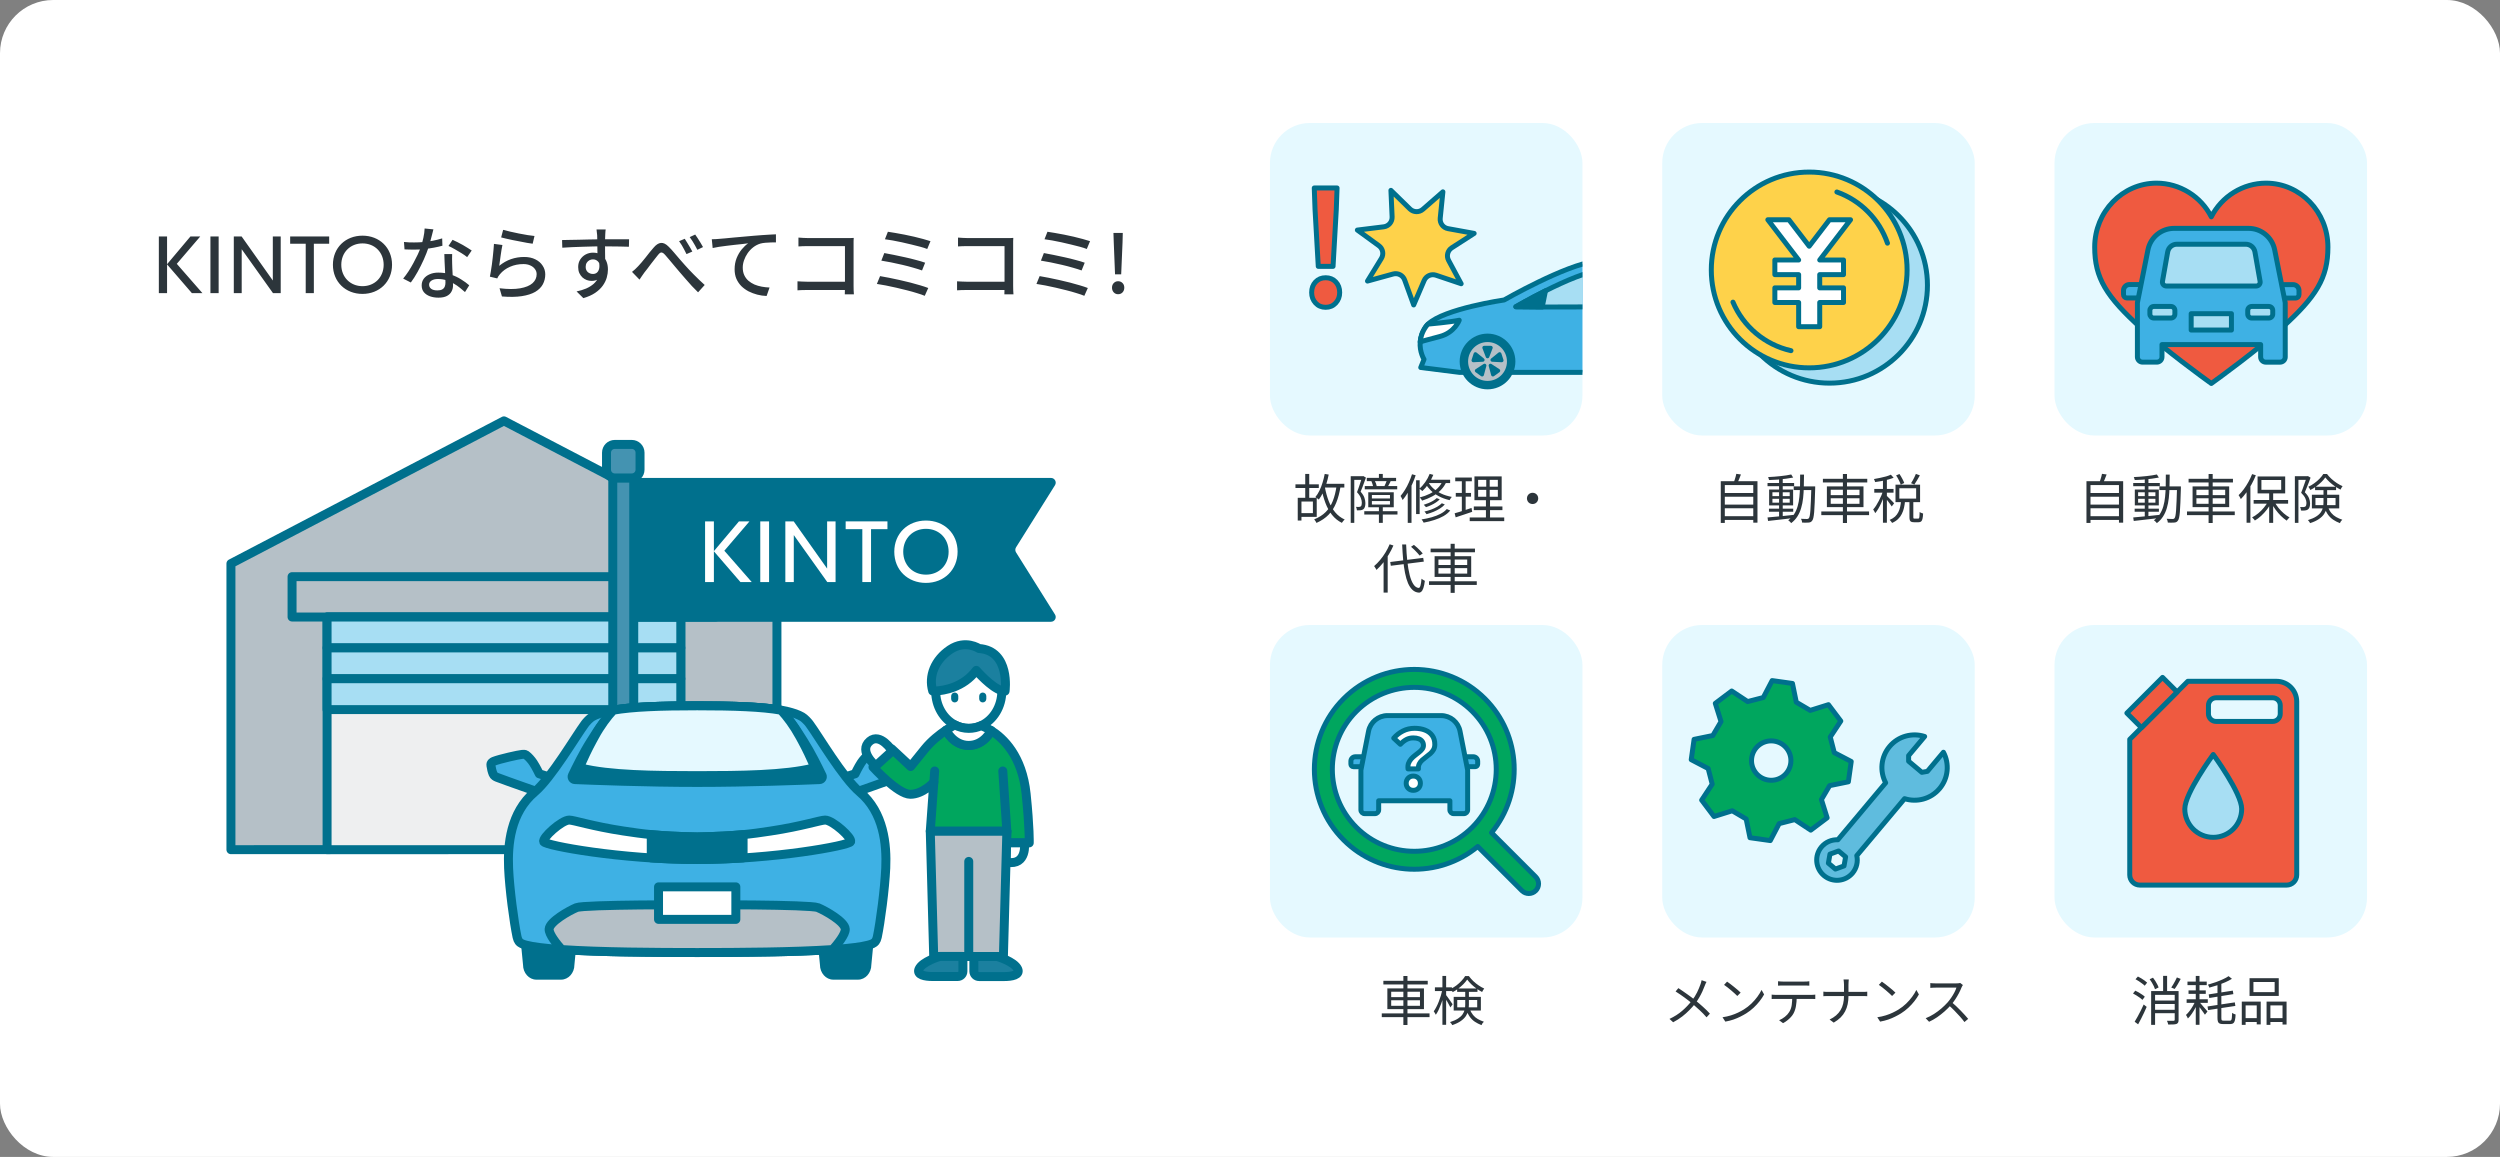 <svg width="752" height="348" viewBox="0 0 752 348" fill="none" xmlns="http://www.w3.org/2000/svg">
<rect x="0" y="0" width="752" height="348" fill="#808080" stroke="none"/>
<rect width="752" height="348" rx="16" fill="white"/>
<path d="M60.884 88.168H57.716L50.252 79.528V88.168H47.78V71.128H50.252V79.48L57.284 71.128H60.236L53.18 79.36L60.884 88.168ZM63.296 88.168V71.128H65.768V88.168H63.296ZM82.063 71.128H84.439V88.168H82.111L72.703 74.968V88.168H70.327V71.128H72.679L82.063 84.376V71.128ZM99.015 71.128V73.312H94.407V88.168H91.959V73.312H87.279V71.128H99.015ZM109.021 88.408C103.957 88.408 100.141 84.784 100.141 79.648C100.141 74.512 103.933 70.888 109.045 70.888C114.133 70.888 117.925 74.512 117.925 79.624C117.925 84.736 114.133 88.408 109.021 88.408ZM109.045 86.08C112.741 86.08 115.405 83.344 115.405 79.648C115.405 75.928 112.741 73.216 109.045 73.216C105.349 73.216 102.661 75.928 102.661 79.648C102.661 83.344 105.349 86.08 109.045 86.08ZM121.512 72.784C121.992 72.832 122.496 72.872 123.024 72.904C123.568 72.92 124.08 72.928 124.56 72.928C125.488 72.928 126.432 72.888 127.392 72.808C128.368 72.712 129.328 72.576 130.272 72.4C131.232 72.208 132.144 71.976 133.008 71.704L133.08 73.912C132.344 74.12 131.504 74.312 130.56 74.488C129.616 74.664 128.632 74.808 127.608 74.92C126.584 75.032 125.568 75.088 124.56 75.088C124.112 75.088 123.64 75.08 123.144 75.064C122.648 75.048 122.16 75.032 121.68 75.016L121.512 72.784ZM130.368 68.992C130.272 69.392 130.144 69.896 129.984 70.504C129.84 71.112 129.672 71.752 129.48 72.424C129.304 73.096 129.12 73.744 128.928 74.368C128.544 75.52 128.064 76.744 127.488 78.04C126.912 79.32 126.288 80.568 125.616 81.784C124.944 83 124.264 84.064 123.576 84.976L121.272 83.8C121.816 83.144 122.352 82.416 122.88 81.616C123.408 80.8 123.904 79.96 124.368 79.096C124.848 78.216 125.28 77.368 125.664 76.552C126.048 75.72 126.36 74.96 126.6 74.272C126.872 73.472 127.12 72.568 127.344 71.56C127.568 70.552 127.696 69.608 127.728 68.728L130.368 68.992ZM136.008 76.432C135.992 76.928 135.984 77.4 135.984 77.848C135.984 78.296 135.992 78.76 136.008 79.24C136.024 79.608 136.04 80.088 136.056 80.68C136.088 81.256 136.12 81.872 136.152 82.528C136.184 83.184 136.208 83.808 136.224 84.4C136.256 84.992 136.272 85.472 136.272 85.84C136.272 86.512 136.12 87.128 135.816 87.688C135.528 88.248 135.064 88.696 134.424 89.032C133.784 89.368 132.936 89.536 131.88 89.536C130.952 89.536 130.104 89.4 129.336 89.128C128.584 88.856 127.976 88.448 127.512 87.904C127.064 87.36 126.84 86.672 126.84 85.84C126.84 85.088 127.048 84.424 127.464 83.848C127.896 83.272 128.488 82.824 129.24 82.504C129.992 82.168 130.864 82 131.856 82C133.232 82 134.496 82.2 135.648 82.6C136.8 82.984 137.832 83.472 138.744 84.064C139.672 84.64 140.472 85.224 141.144 85.816L139.872 87.856C139.408 87.44 138.896 87.008 138.336 86.56C137.776 86.096 137.152 85.672 136.464 85.288C135.792 84.888 135.056 84.56 134.256 84.304C133.472 84.048 132.632 83.92 131.736 83.92C130.936 83.92 130.288 84.08 129.792 84.4C129.312 84.72 129.072 85.128 129.072 85.624C129.072 86.136 129.28 86.552 129.696 86.872C130.128 87.192 130.752 87.352 131.568 87.352C132.176 87.352 132.656 87.256 133.008 87.064C133.376 86.856 133.632 86.576 133.776 86.224C133.92 85.872 133.992 85.48 133.992 85.048C133.992 84.632 133.976 84.072 133.944 83.368C133.928 82.664 133.896 81.904 133.848 81.088C133.816 80.272 133.776 79.456 133.728 78.64C133.696 77.808 133.672 77.072 133.656 76.432H136.008ZM140.52 77.344C140.072 76.976 139.512 76.584 138.84 76.168C138.168 75.736 137.48 75.328 136.776 74.944C136.072 74.544 135.448 74.224 134.904 73.984L136.128 72.136C136.56 72.328 137.048 72.56 137.592 72.832C138.136 73.104 138.68 73.392 139.224 73.696C139.768 74 140.272 74.304 140.736 74.608C141.2 74.896 141.584 75.144 141.888 75.352L140.52 77.344ZM151.344 69.136C151.888 69.296 152.584 69.472 153.432 69.664C154.28 69.856 155.168 70.048 156.096 70.24C157.024 70.416 157.904 70.576 158.736 70.72C159.568 70.848 160.248 70.936 160.776 70.984L160.224 73.312C159.744 73.248 159.176 73.16 158.52 73.048C157.864 72.92 157.16 72.784 156.408 72.64C155.656 72.496 154.912 72.352 154.176 72.208C153.456 72.064 152.8 71.92 152.208 71.776C151.616 71.632 151.128 71.512 150.744 71.416L151.344 69.136ZM151.128 73.696C151.048 74.064 150.96 74.528 150.864 75.088C150.784 75.648 150.696 76.232 150.6 76.84C150.52 77.448 150.44 78.032 150.36 78.592C150.28 79.136 150.216 79.592 150.168 79.96C151.288 79.048 152.472 78.376 153.72 77.944C154.984 77.512 156.296 77.296 157.656 77.296C158.968 77.296 160.096 77.536 161.04 78.016C161.984 78.48 162.712 79.112 163.224 79.912C163.752 80.696 164.016 81.568 164.016 82.528C164.016 83.6 163.776 84.592 163.296 85.504C162.816 86.4 162.056 87.16 161.016 87.784C159.976 88.392 158.624 88.824 156.96 89.08C155.312 89.336 153.32 89.368 150.984 89.176L150.264 86.704C152.728 87.008 154.784 87.016 156.432 86.728C158.096 86.44 159.344 85.928 160.176 85.192C161.008 84.44 161.424 83.536 161.424 82.48C161.424 81.888 161.248 81.368 160.896 80.92C160.56 80.456 160.096 80.096 159.504 79.84C158.912 79.568 158.232 79.432 157.464 79.432C155.992 79.432 154.64 79.704 153.408 80.248C152.192 80.776 151.184 81.52 150.384 82.48C150.176 82.72 150.008 82.944 149.88 83.152C149.768 83.344 149.664 83.544 149.568 83.752L147.36 83.224C147.456 82.776 147.552 82.24 147.648 81.616C147.76 80.976 147.864 80.296 147.96 79.576C148.056 78.84 148.144 78.104 148.224 77.368C148.304 76.616 148.376 75.896 148.44 75.208C148.504 74.504 148.552 73.888 148.584 73.36L151.128 73.696ZM182.195 69.016C182.179 69.112 182.155 69.28 182.123 69.52C182.107 69.76 182.091 70 182.075 70.24C182.059 70.48 182.051 70.656 182.051 70.768C182.035 71.072 182.019 71.496 182.003 72.04C182.003 72.568 182.003 73.152 182.003 73.792C182.003 74.432 182.003 75.08 182.003 75.736C182.019 76.376 182.027 76.984 182.027 77.56C182.043 78.12 182.051 78.592 182.051 78.976L179.723 78.016C179.723 77.76 179.723 77.4 179.723 76.936C179.723 76.456 179.715 75.92 179.699 75.328C179.699 74.72 179.691 74.12 179.675 73.528C179.675 72.936 179.667 72.392 179.651 71.896C179.651 71.4 179.643 71.024 179.627 70.768C179.595 70.384 179.555 70.024 179.507 69.688C179.475 69.352 179.451 69.128 179.435 69.016H182.195ZM169.067 72.208C169.755 72.192 170.523 72.176 171.371 72.16C172.235 72.144 173.147 72.128 174.107 72.112C175.067 72.08 176.019 72.056 176.963 72.04C177.923 72.008 178.835 71.992 179.699 71.992C180.563 71.976 181.331 71.968 182.003 71.968C182.691 71.968 183.395 71.968 184.115 71.968C184.835 71.968 185.523 71.968 186.179 71.968C186.835 71.968 187.427 71.968 187.955 71.968C188.499 71.968 188.923 71.968 189.227 71.968L189.179 74.224C188.491 74.192 187.555 74.168 186.371 74.152C185.203 74.12 183.731 74.104 181.955 74.104C180.899 74.104 179.811 74.112 178.691 74.128C177.571 74.144 176.443 74.176 175.307 74.224C174.187 74.256 173.099 74.296 172.043 74.344C171.003 74.392 170.035 74.448 169.139 74.512L169.067 72.208ZM181.835 79.216C181.835 80.4 181.675 81.384 181.355 82.168C181.051 82.936 180.611 83.52 180.035 83.92C179.459 84.304 178.763 84.496 177.947 84.496C177.451 84.496 176.963 84.408 176.483 84.232C176.019 84.056 175.587 83.792 175.187 83.44C174.803 83.072 174.491 82.632 174.251 82.12C174.027 81.592 173.915 80.992 173.915 80.32C173.915 79.472 174.115 78.728 174.515 78.088C174.931 77.432 175.475 76.92 176.147 76.552C176.835 76.184 177.579 76 178.379 76C179.371 76 180.195 76.224 180.851 76.672C181.523 77.12 182.027 77.728 182.363 78.496C182.699 79.248 182.867 80.104 182.867 81.064C182.867 81.848 182.747 82.664 182.507 83.512C182.267 84.344 181.867 85.152 181.307 85.936C180.747 86.72 179.987 87.44 179.027 88.096C178.083 88.736 176.899 89.264 175.475 89.68L173.435 87.664C174.507 87.44 175.475 87.144 176.339 86.776C177.203 86.392 177.947 85.928 178.571 85.384C179.195 84.824 179.675 84.168 180.011 83.416C180.363 82.648 180.539 81.76 180.539 80.752C180.539 79.792 180.323 79.096 179.891 78.664C179.475 78.232 178.963 78.016 178.355 78.016C177.987 78.016 177.635 78.104 177.299 78.28C176.963 78.456 176.691 78.712 176.483 79.048C176.275 79.384 176.171 79.792 176.171 80.272C176.171 80.944 176.387 81.472 176.819 81.856C177.267 82.224 177.779 82.408 178.355 82.408C178.819 82.408 179.211 82.28 179.531 82.024C179.867 81.752 180.099 81.336 180.227 80.776C180.355 80.2 180.323 79.472 180.131 78.592L181.835 79.216ZM190.108 81.784C190.444 81.528 190.756 81.264 191.044 80.992C191.332 80.72 191.644 80.408 191.98 80.056C192.284 79.752 192.62 79.376 192.988 78.928C193.372 78.48 193.772 77.992 194.188 77.464C194.604 76.936 195.012 76.416 195.412 75.904C195.828 75.392 196.22 74.928 196.588 74.512C197.34 73.616 198.076 73.136 198.796 73.072C199.532 72.992 200.308 73.368 201.124 74.2C201.652 74.712 202.196 75.304 202.756 75.976C203.316 76.632 203.876 77.288 204.436 77.944C204.996 78.6 205.524 79.2 206.02 79.744C206.388 80.144 206.796 80.592 207.244 81.088C207.708 81.568 208.196 82.072 208.708 82.6C209.236 83.112 209.772 83.64 210.316 84.184C210.86 84.712 211.412 85.224 211.972 85.72L209.98 87.928C209.404 87.368 208.788 86.744 208.132 86.056C207.492 85.352 206.868 84.648 206.26 83.944C205.652 83.224 205.076 82.56 204.532 81.952C204.02 81.36 203.492 80.736 202.948 80.08C202.404 79.424 201.876 78.792 201.364 78.184C200.868 77.576 200.436 77.072 200.068 76.672C199.748 76.304 199.468 76.08 199.228 76C199.004 75.904 198.788 75.92 198.58 76.048C198.372 76.176 198.14 76.408 197.884 76.744C197.628 77.064 197.324 77.448 196.972 77.896C196.62 78.344 196.252 78.816 195.868 79.312C195.5 79.792 195.14 80.272 194.788 80.752C194.436 81.216 194.116 81.624 193.828 81.976C193.572 82.328 193.308 82.704 193.036 83.104C192.78 83.488 192.556 83.824 192.364 84.112L190.108 81.784ZM205.972 71.824C206.18 72.128 206.42 72.512 206.692 72.976C206.98 73.424 207.26 73.888 207.532 74.368C207.82 74.848 208.06 75.28 208.252 75.664L206.5 76.432C206.276 75.968 206.044 75.512 205.804 75.064C205.58 74.616 205.34 74.184 205.084 73.768C204.828 73.336 204.556 72.928 204.268 72.544L205.972 71.824ZM209.116 70.552C209.34 70.856 209.596 71.232 209.884 71.68C210.188 72.128 210.476 72.592 210.748 73.072C211.036 73.536 211.276 73.952 211.468 74.32L209.764 75.136C209.54 74.672 209.3 74.224 209.044 73.792C208.804 73.344 208.548 72.912 208.276 72.496C208.02 72.08 207.748 71.688 207.46 71.32L209.116 70.552ZM214.107 71.968C214.571 71.952 215.003 71.936 215.403 71.92C215.803 71.888 216.115 71.864 216.339 71.848C216.771 71.816 217.347 71.768 218.067 71.704C218.803 71.624 219.635 71.544 220.563 71.464C221.491 71.368 222.483 71.28 223.539 71.2C224.595 71.104 225.675 71.008 226.779 70.912C227.643 70.832 228.475 70.768 229.275 70.72C230.075 70.656 230.827 70.608 231.531 70.576C232.235 70.528 232.859 70.496 233.403 70.48V72.904C232.971 72.904 232.467 72.912 231.891 72.928C231.331 72.944 230.771 72.976 230.211 73.024C229.651 73.072 229.163 73.152 228.747 73.264C227.947 73.504 227.219 73.88 226.563 74.392C225.907 74.904 225.347 75.496 224.883 76.168C224.419 76.84 224.059 77.552 223.803 78.304C223.547 79.04 223.419 79.768 223.419 80.488C223.419 81.352 223.571 82.112 223.875 82.768C224.179 83.424 224.595 83.984 225.123 84.448C225.651 84.896 226.251 85.272 226.923 85.576C227.611 85.864 228.339 86.08 229.107 86.224C229.891 86.368 230.683 86.456 231.483 86.488L230.595 89.032C229.651 89 228.715 88.864 227.787 88.624C226.875 88.384 226.003 88.056 225.171 87.64C224.355 87.208 223.627 86.68 222.987 86.056C222.363 85.416 221.867 84.68 221.499 83.848C221.147 83.016 220.971 82.064 220.971 80.992C220.971 79.792 221.171 78.68 221.571 77.656C221.987 76.632 222.507 75.744 223.131 74.992C223.771 74.224 224.411 73.624 225.051 73.192C224.571 73.256 223.979 73.328 223.275 73.408C222.571 73.472 221.811 73.552 220.995 73.648C220.195 73.728 219.387 73.824 218.571 73.936C217.755 74.032 216.979 74.136 216.243 74.248C215.523 74.36 214.899 74.48 214.371 74.608L214.107 71.968ZM240.171 71.464C240.603 71.496 241.075 71.528 241.587 71.56C242.099 71.592 242.555 71.608 242.955 71.608H254.883C255.203 71.608 255.547 71.608 255.915 71.608C256.299 71.592 256.595 71.576 256.803 71.56C256.787 71.832 256.771 72.16 256.755 72.544C256.755 72.912 256.755 73.256 256.755 73.576V85.984C256.755 86.4 256.763 86.864 256.779 87.376C256.811 87.872 256.835 88.256 256.851 88.528H254.115C254.115 88.256 254.123 87.92 254.139 87.52C254.155 87.104 254.163 86.68 254.163 86.248V74.032H242.955C242.491 74.032 241.987 74.04 241.443 74.056C240.899 74.072 240.475 74.096 240.171 74.128V71.464ZM239.883 84.616C240.235 84.632 240.659 84.656 241.155 84.688C241.651 84.72 242.155 84.736 242.667 84.736H255.579V87.232H242.763C242.283 87.232 241.771 87.24 241.227 87.256C240.683 87.272 240.235 87.296 239.883 87.328V84.616ZM267.075 69.712C267.699 69.792 268.443 69.912 269.307 70.072C270.171 70.216 271.091 70.384 272.067 70.576C273.043 70.768 274.011 70.976 274.971 71.2C275.947 71.424 276.859 71.656 277.707 71.896C278.555 72.12 279.283 72.336 279.891 72.544L278.907 74.896C278.347 74.672 277.651 74.448 276.819 74.224C276.003 74 275.115 73.776 274.155 73.552C273.211 73.312 272.251 73.088 271.275 72.88C270.315 72.672 269.395 72.488 268.515 72.328C267.651 72.168 266.875 72.048 266.187 71.968L267.075 69.712ZM265.995 76.12C266.827 76.264 267.787 76.448 268.875 76.672C269.963 76.88 271.091 77.12 272.259 77.392C273.427 77.648 274.531 77.92 275.571 78.208C276.627 78.48 277.531 78.752 278.283 79.024L277.347 81.352C276.643 81.096 275.779 80.824 274.755 80.536C273.731 80.232 272.635 79.944 271.467 79.672C270.315 79.4 269.179 79.152 268.059 78.928C266.955 78.704 265.971 78.528 265.107 78.4L265.995 76.12ZM264.723 83.056C265.523 83.184 266.435 83.352 267.459 83.56C268.483 83.752 269.539 83.976 270.627 84.232C271.715 84.472 272.787 84.728 273.843 85C274.915 85.272 275.915 85.552 276.843 85.84C277.771 86.112 278.563 86.376 279.219 86.632L278.163 88.984C277.523 88.712 276.739 88.44 275.811 88.168C274.899 87.88 273.907 87.6 272.835 87.328C271.763 87.04 270.675 86.776 269.571 86.536C268.483 86.28 267.435 86.056 266.427 85.864C265.435 85.672 264.547 85.52 263.763 85.408L264.723 83.056ZM288.171 71.464C288.603 71.496 289.075 71.528 289.587 71.56C290.099 71.592 290.555 71.608 290.955 71.608H302.883C303.203 71.608 303.547 71.608 303.915 71.608C304.299 71.592 304.595 71.576 304.803 71.56C304.787 71.832 304.771 72.16 304.755 72.544C304.755 72.912 304.755 73.256 304.755 73.576V85.984C304.755 86.4 304.763 86.864 304.779 87.376C304.811 87.872 304.835 88.256 304.851 88.528H302.115C302.115 88.256 302.123 87.92 302.139 87.52C302.155 87.104 302.163 86.68 302.163 86.248V74.032H290.955C290.491 74.032 289.987 74.04 289.443 74.056C288.899 74.072 288.475 74.096 288.171 74.128V71.464ZM287.883 84.616C288.235 84.632 288.659 84.656 289.155 84.688C289.651 84.72 290.155 84.736 290.667 84.736H303.579V87.232H290.763C290.283 87.232 289.771 87.24 289.227 87.256C288.683 87.272 288.235 87.296 287.883 87.328V84.616ZM315.075 69.712C315.699 69.792 316.443 69.912 317.307 70.072C318.171 70.216 319.091 70.384 320.067 70.576C321.043 70.768 322.011 70.976 322.971 71.2C323.947 71.424 324.859 71.656 325.707 71.896C326.555 72.12 327.283 72.336 327.891 72.544L326.907 74.896C326.347 74.672 325.651 74.448 324.819 74.224C324.003 74 323.115 73.776 322.155 73.552C321.211 73.312 320.251 73.088 319.275 72.88C318.315 72.672 317.395 72.488 316.515 72.328C315.651 72.168 314.875 72.048 314.187 71.968L315.075 69.712ZM313.995 76.12C314.827 76.264 315.787 76.448 316.875 76.672C317.963 76.88 319.091 77.12 320.259 77.392C321.427 77.648 322.531 77.92 323.571 78.208C324.627 78.48 325.531 78.752 326.283 79.024L325.347 81.352C324.643 81.096 323.779 80.824 322.755 80.536C321.731 80.232 320.635 79.944 319.467 79.672C318.315 79.4 317.179 79.152 316.059 78.928C314.955 78.704 313.971 78.528 313.107 78.4L313.995 76.12ZM312.723 83.056C313.523 83.184 314.435 83.352 315.459 83.56C316.483 83.752 317.539 83.976 318.627 84.232C319.715 84.472 320.787 84.728 321.843 85C322.915 85.272 323.915 85.552 324.843 85.84C325.771 86.112 326.563 86.376 327.219 86.632L326.163 88.984C325.523 88.712 324.739 88.44 323.811 88.168C322.899 87.88 321.907 87.6 320.835 87.328C319.763 87.04 318.675 86.776 317.571 86.536C316.483 86.28 315.435 86.056 314.427 85.864C313.435 85.672 312.547 85.52 311.763 85.408L312.723 83.056ZM335.403 82.528L335.019 72.952L334.923 70.072H337.731L337.659 72.952L337.251 82.528H335.403ZM336.315 88.504C335.803 88.504 335.371 88.32 335.019 87.952C334.667 87.568 334.491 87.096 334.491 86.536C334.491 85.96 334.667 85.496 335.019 85.144C335.371 84.776 335.803 84.592 336.315 84.592C336.859 84.592 337.307 84.776 337.659 85.144C338.011 85.496 338.187 85.96 338.187 86.536C338.187 87.096 338.011 87.568 337.659 87.952C337.307 88.32 336.859 88.504 336.315 88.504Z" fill="#2C353B"/>
<path d="M233.702 255.487V169.441L151.584 126.596L69.465 169.534V255.58L233.702 255.487Z" fill="#B5C0C7" stroke="#00708D" stroke-width="2.7" stroke-linecap="round" stroke-linejoin="round"/>
<path d="M204.782 185.6H98.385V255.58H204.782V185.6Z" fill="#EEEFF0" stroke="#00708D" stroke-width="2.7" stroke-linecap="round" stroke-linejoin="round"/>
<path d="M215.315 173.461H87.852V185.6H215.315V173.461Z" stroke="#00708D" stroke-width="2.7" stroke-linecap="round" stroke-linejoin="round"/>
<path d="M204.782 185.6H98.385V194.883H204.782V185.6Z" fill="#A7DEF3" stroke="#00708D" stroke-width="2.7" stroke-linecap="round" stroke-linejoin="round"/>
<path d="M204.782 194.883H98.385V204.166H204.782V194.883Z" fill="#A7DEF3" stroke="#00708D" stroke-width="2.7" stroke-linecap="round" stroke-linejoin="round"/>
<path d="M204.782 204.166H98.385V213.449H204.782V204.166Z" fill="#A7DEF3" stroke="#00708D" stroke-width="2.7" stroke-linecap="round" stroke-linejoin="round"/>
<path d="M190.372 143.762H316.135C317.257 143.762 317.942 144.998 317.342 145.948L305.624 164.635C305.331 165.099 305.331 165.692 305.624 166.156L317.342 184.843C317.942 185.793 317.257 187.028 316.135 187.028H190.622L190.365 143.762H190.372Z" fill="#00708D"/>
<path d="M190.63 143.762H184.324V236.007H190.63V143.762Z" fill="#4493B1" stroke="#00708D" stroke-width="2.7" stroke-linecap="round" stroke-linejoin="round"/>
<path d="M190.037 133.68H184.924C183.552 133.68 182.439 134.792 182.439 136.165V141.277C182.439 142.65 183.552 143.762 184.924 143.762H190.037C191.409 143.762 192.522 142.65 192.522 141.277V136.165C192.522 134.792 191.409 133.68 190.037 133.68Z" fill="#4493B1" stroke="#00708D" stroke-width="2.7" stroke-linecap="round" stroke-linejoin="round"/>
<path d="M222.727 175.089L214.737 165.834V175.089H212.087V156.837H214.737V165.784L222.27 156.837H225.433L217.879 165.656L226.126 175.089H222.734H222.727Z" fill="white"/>
<path d="M228.69 156.837H231.339V175.089H228.69V156.837Z" fill="white"/>
<path d="M251.34 156.837V175.089H248.848L238.773 160.95V175.089H236.23V156.837H238.751L248.798 171.026V156.837H251.34Z" fill="white"/>
<path d="M266.943 159.172H262.009V175.082H259.388V159.172H254.375V156.83H266.943V159.172Z" fill="white"/>
<path d="M269 165.963C269 160.465 273.063 156.58 278.532 156.58C284.002 156.58 288.044 160.465 288.044 165.934C288.044 171.404 283.981 175.339 278.511 175.339C273.041 175.339 269 171.454 269 165.956V165.963ZM285.345 165.963C285.345 161.978 282.488 159.072 278.532 159.072C274.576 159.072 271.692 161.978 271.692 165.963C271.692 169.948 274.569 172.854 278.532 172.854C282.496 172.854 285.345 169.926 285.345 165.963Z" fill="white"/>
<path d="M162.216 232.765C162.216 232.765 161.252 230.744 160.403 229.459C159.839 228.609 158.996 227.645 158.232 227.088C157.868 226.824 157.375 226.895 157.025 226.924C156.125 226.995 150.306 228.28 148.506 229.009C148.321 229.087 148.042 229.23 147.849 229.459C147.599 229.759 147.664 230.08 147.692 230.337C147.792 231.137 148.013 232.058 148.328 232.829C148.542 233.35 149.085 233.665 149.542 233.836C152.469 234.957 162.702 238.527 162.702 238.527L165.894 233.936L162.224 232.758L162.216 232.765Z" fill="#3EB1E4" stroke="#00708D" stroke-width="2.7" stroke-linecap="round" stroke-linejoin="round"/>
<path d="M257.21 232.765C257.21 232.765 258.174 230.744 259.024 229.459C259.588 228.609 260.431 227.645 261.195 227.088C261.559 226.824 262.052 226.895 262.402 226.924C263.301 226.995 269.121 228.28 270.92 229.009C271.106 229.087 271.385 229.23 271.577 229.459C271.827 229.759 271.763 230.08 271.735 230.337C271.635 231.137 271.413 232.058 271.099 232.829C270.885 233.35 270.342 233.665 269.885 233.836C266.957 234.957 256.725 238.527 256.725 238.527L253.533 233.936L257.203 232.758L257.21 232.765Z" fill="#3EB1E4" stroke="#00708D" stroke-width="2.7" stroke-linecap="round" stroke-linejoin="round"/>
<path d="M168.765 294.683H161.345C159.125 294.683 157.325 292.676 157.325 290.198L156.433 281.015H173.678L172.785 290.198C172.785 292.676 170.985 294.683 168.765 294.683Z" fill="#00708D"/>
<path d="M250.662 294.683H258.081C260.302 294.683 262.101 292.676 262.101 290.198L262.994 281.015H245.749L246.642 290.198C246.642 292.676 248.441 294.683 250.662 294.683Z" fill="#00708D"/>
<path d="M258.61 238.249C253.561 233.979 246.263 221.497 243.443 217.691C243.036 217.141 242.022 216.048 241.265 215.605C236.745 212.978 226.084 212.306 209.71 212.306C193.336 212.306 182.675 212.978 178.155 215.605C177.398 216.048 176.384 217.141 175.977 217.691C173.163 221.497 165.866 233.979 160.81 238.249C153.541 244.397 152.677 254.051 152.984 261.106C153.255 267.405 154.612 277.516 155.526 281.836C155.654 282.443 155.861 282.879 156.09 283.193C156.304 283.486 156.754 283.764 156.975 283.864C162.367 286.299 191.401 286.527 209.71 286.527C228.019 286.527 257.046 286.299 262.444 283.864C262.666 283.764 263.108 283.486 263.33 283.193C263.558 282.886 263.765 282.443 263.894 281.836C264.801 277.516 266.157 267.397 266.436 261.106C266.743 254.058 265.886 244.397 258.61 238.249Z" fill="#3EB1E4" stroke="#00708D" stroke-width="2.7" stroke-linecap="round" stroke-linejoin="round"/>
<path d="M248.206 246.675C246.82 246.675 241.315 248.539 231.875 249.967C225.998 250.859 221.556 251.516 209.71 251.752C197.863 251.516 193.429 250.852 187.545 249.967C178.112 248.539 172.599 246.675 171.214 246.675C168.965 246.675 162.974 252.059 163.559 253.201C164.145 254.344 186.759 258.536 209.71 258.536C232.66 258.536 255.275 254.344 255.861 253.201C256.446 252.059 250.448 246.675 248.206 246.675Z" fill="white" stroke="#00708D" stroke-width="2.7" stroke-linecap="round" stroke-linejoin="round"/>
<path d="M209.71 251.752C203.483 251.63 199.313 251.388 195.899 251.052V258.057C200.37 258.343 205.032 258.521 209.71 258.521C214.387 258.521 219.05 258.343 223.52 258.057V251.052C220.107 251.38 215.929 251.623 209.71 251.752Z" fill="#00708D" stroke="#00708D" stroke-width="2.7" stroke-linecap="round" stroke-linejoin="round"/>
<path d="M246.013 273.01C243.735 272.053 209.709 272.139 209.709 272.139C209.709 272.139 175.684 272.053 173.406 273.01C171.128 273.967 165.301 277.237 165.179 279.472C165.094 281.036 167.5 283.993 168.95 285.628C180.511 286.42 197.499 286.52 209.716 286.52C221.934 286.52 238.922 286.42 250.483 285.628C251.933 284 254.339 281.036 254.253 279.472C254.132 277.237 248.305 273.967 246.027 273.01H246.013Z" fill="#B5C0C7" stroke="#00708D" stroke-width="2.7" stroke-linecap="round" stroke-linejoin="round"/>
<path d="M221.342 266.769H198.084V276.552H221.342V266.769Z" fill="white" stroke="#00708D" stroke-width="2.7" stroke-linecap="round" stroke-linejoin="round"/>
<path d="M247.263 233.265C246.235 231.101 243.921 226.395 241.708 222.925C239.215 219.026 237.08 215.334 233.846 213.442C228.169 212.578 220.093 212.306 209.717 212.306C199.341 212.306 191.265 212.578 185.588 213.442C182.354 215.334 180.219 219.026 177.726 222.925C175.506 226.395 173.199 231.101 172.171 233.265C171.907 233.822 172.292 234.471 172.913 234.5C177.612 234.7 194.329 235.357 209.724 235.357C225.12 235.357 241.829 234.7 246.535 234.5C247.156 234.471 247.542 233.829 247.277 233.265H247.263Z" fill="#00708D" stroke="#00708D" stroke-width="2.7" stroke-linecap="round" stroke-linejoin="round"/>
<path d="M244.956 230.458C243.864 227.988 242.557 225.188 241.293 222.889L240.536 221.504C238.808 218.326 236.702 215.498 234.945 213.627C229.232 212.613 220.785 212.306 209.709 212.306C198.641 212.306 190.194 212.613 184.474 213.627C182.717 215.498 180.611 218.319 178.883 221.504L178.126 222.889C176.862 225.188 175.555 227.995 174.463 230.458C174.341 230.737 174.556 230.972 174.87 231.051C183.21 233.136 196.628 233.315 209.709 233.315C222.791 233.315 236.202 233.143 244.549 231.051C244.863 230.972 245.078 230.737 244.956 230.458Z" fill="#E5F9FF" stroke="#00708D" stroke-width="2.7" stroke-linecap="round" stroke-linejoin="round"/>
<path d="M281.445 207.88C281.445 212.371 283.788 216.242 287.179 218.027C288.458 218.705 289.893 219.084 291.4 219.084C292.749 219.084 294.034 218.784 295.206 218.234C298.812 216.556 301.347 212.55 301.347 207.88V207.708C301.347 207.708 300.69 197.519 291.392 197.519C282.095 197.519 281.445 207.887 281.445 207.887V207.88Z" fill="white" stroke="#00708D" stroke-width="2.7" stroke-linecap="round" stroke-linejoin="round"/>
<path d="M302.861 250.032H279.824L280.903 235.279C280.903 235.279 277.632 238.921 273.833 238.921C270.034 238.921 262.594 230.716 262.594 230.716L263.165 230.166L267.978 225.517L268.242 225.267L273.926 230.566L278.211 225.267C280.167 222.847 282.688 220.897 284.559 219.648L284.666 219.812C284.666 219.812 286.787 224.218 291.392 224.218C295.998 224.218 298.119 219.812 298.119 219.812L298.148 219.762C301.725 221.997 307.473 227.317 308.659 238.828C309.723 249.168 309.594 253.538 309.594 253.538H302.761L302.853 250.032H302.861Z" fill="#00A65E" stroke="#00708D" stroke-width="2.7" stroke-linecap="round" stroke-linejoin="round"/>
<path d="M308.166 253.538C308.166 253.538 309.023 260.414 302.996 259.372H302.604L302.768 253.531H302.996H308.166V253.538Z" fill="white" stroke="#00708D" stroke-width="2.7" stroke-linecap="round" stroke-linejoin="round"/>
<path d="M291.293 287.706H289.643H282.617H280.86L279.825 250.032H302.861L302.768 253.531L302.604 259.358L301.825 287.706H299.962H292.935H291.4H291.293Z" fill="#B5C0C7" stroke="#00708D" stroke-width="2.7" stroke-linecap="round" stroke-linejoin="round"/>
<path d="M301.347 207.744C298.141 206.844 293.67 201.646 293.67 201.646C289.686 206.916 283.695 207.73 281.453 207.844C280.881 207.873 280.56 207.851 280.56 207.851C279.253 203.367 281.174 198.483 285.794 195.398C290.414 192.313 294.47 195.069 294.47 195.069C304.003 195.74 302.325 207.88 302.325 207.88C302.018 207.887 301.689 207.844 301.354 207.744H301.347Z" fill="#1B809F" stroke="#00708D" stroke-width="2.7" stroke-linecap="round" stroke-linejoin="round"/>
<path d="M298.155 219.762L298.126 219.812C298.126 219.812 296.005 224.218 291.4 224.218C286.794 224.218 284.673 219.812 284.673 219.812L284.566 219.648C286.087 218.612 287.187 218.041 287.187 218.041C288.465 218.712 289.9 219.098 291.407 219.098C292.756 219.098 294.042 218.798 295.213 218.248L295.256 218.348C295.256 218.348 296.462 218.712 298.162 219.769L298.155 219.762Z" fill="white" stroke="#00708D" stroke-width="2.7" stroke-linecap="round" stroke-linejoin="round"/>
<path d="M287.18 211.293C286.587 211.293 286.108 210.815 286.108 210.222V209.387C286.108 208.794 286.587 208.315 287.18 208.315C287.772 208.315 288.251 208.794 288.251 209.387V210.222C288.251 210.815 287.772 211.293 287.18 211.293Z" fill="#00708D"/>
<path d="M295.613 211.293C295.02 211.293 294.542 210.815 294.542 210.222V209.387C294.542 208.794 295.02 208.315 295.613 208.315C296.205 208.315 296.684 208.794 296.684 209.387V210.222C296.684 210.815 296.205 211.293 295.613 211.293Z" fill="#00708D"/>
<path d="M291.4 287.706V259.115" stroke="#00708D" stroke-width="2.7" stroke-linecap="round" stroke-linejoin="round"/>
<path d="M261.608 222.961C258.081 225.967 263.436 230.38 263.436 230.38L268.392 225.882C268.392 225.882 264.779 220.262 261.608 222.961Z" fill="white" stroke="#00708D" stroke-width="2.7" stroke-linecap="round" stroke-linejoin="round"/>
<path d="M282.617 287.706C282.617 287.706 277.49 289.213 276.454 291.47C275.619 293.29 278.339 293.733 280.439 293.733H288.072C288.943 293.733 289.643 293.033 289.643 292.162V287.699H282.617V287.706Z" fill="#1B809F" stroke="#00708D" stroke-width="2.7" stroke-linecap="round" stroke-linejoin="round"/>
<path d="M306.124 291.477C305.089 289.22 299.962 287.714 299.962 287.714H292.935V292.177C292.935 293.048 293.642 293.748 294.506 293.748H302.139C304.239 293.748 306.967 293.305 306.124 291.484V291.477Z" fill="#1B809F" stroke="#00708D" stroke-width="2.7" stroke-linecap="round" stroke-linejoin="round"/>
<path d="M302.861 250.031L301.64 231.908" stroke="#00708D" stroke-width="2.7" stroke-linecap="round" stroke-linejoin="round"/>
<path d="M281.153 231.908L280.903 235.279" stroke="#00708D" stroke-width="2.7" stroke-linecap="round" stroke-linejoin="round"/>
<g clip-path="url(#clip0_569_10711)">
<rect x="382" y="37" width="94" height="94" rx="12" fill="#E5F9FF"/>
<path d="M398.759 92.438C397.522 92.438 396.511 92.006 395.726 91.141C394.938 90.277 394.543 89.228 394.543 87.992C394.543 86.695 394.938 85.63 395.726 84.795C396.514 83.961 397.525 83.545 398.759 83.545C399.993 83.545 401.006 83.961 401.792 84.795C402.58 85.63 402.974 86.695 402.974 87.992C402.974 89.228 402.58 90.277 401.792 91.141C401.004 92.006 399.993 92.438 398.759 92.438Z" fill="#EF5A40" stroke="#00708D" stroke-width="1.5" stroke-linecap="round" stroke-linejoin="round"/>
<path d="M396.536 80.118L395.563 63.028L395.332 56.544H402.186L401.955 63.028L400.982 80.118H396.536Z" fill="#EF5A40" stroke="#00708D" stroke-width="1.5" stroke-linecap="round" stroke-linejoin="round"/>
<path d="M439.516 85.342L431.944 82.787C430.522 82.306 428.97 83.001 428.381 84.379L425.236 91.726L422.513 84.214C422.002 82.803 420.494 82.023 419.045 82.423L411.343 84.545L415.52 77.732C416.303 76.452 415.974 74.785 414.759 73.905L408.296 69.206L416.227 68.225C417.716 68.04 418.811 66.743 418.746 65.243L418.39 57.261L424.103 62.849C425.176 63.898 426.875 63.947 428.003 62.96L434.023 57.707L433.216 65.656C433.063 67.148 434.085 68.507 435.561 68.776L443.424 70.206L436.705 74.533C435.444 75.345 435.02 76.99 435.73 78.311L439.513 85.35L439.516 85.342Z" fill="#FED24A" stroke="#00708D" stroke-width="1.5" stroke-linecap="round" stroke-linejoin="round"/>
<path d="M517.313 112.009H517.664L527.847 107.557C527.847 107.557 529.655 104.679 529.437 103.432C529.223 102.187 527.116 98.238 527.116 98.238C527.116 98.238 527.986 93.666 525.874 91.193C525.236 90.443 524.434 89.427 523.632 88.377C521.784 85.964 519.917 83.363 519.917 83.363L520.974 81.849C520.974 81.849 488.871 77.509 479.864 78.591C470.857 79.672 452.452 90.228 452.452 90.228C452.452 90.228 434.403 92.856 429.56 97.493C429.313 97.73 429.101 97.969 428.927 98.216C427.782 99.836 427.31 101.42 427.195 102.834C426.945 105.864 428.348 108.09 428.348 108.09L427.361 110.547L439.007 112.009H517.313Z" fill="#3EB1E4" stroke="#00708D" stroke-width="1.5" stroke-linecap="round" stroke-linejoin="round"/>
<path d="M464.881 87.478C470.624 84.602 477.744 81.463 481.737 81.316C482.973 81.27 484.65 81.292 486.596 81.363C487.653 81.401 488.792 81.455 489.98 81.523C495.494 81.83 502.099 82.406 506.955 82.996C510.714 83.453 513.424 83.917 513.774 84.273C514.571 85.081 510.491 87.804 506.955 89.543C505.327 90.345 503.816 90.94 502.947 91.043C499.278 91.481 494.636 91.78 489.705 91.981C487.874 92.055 486.001 92.114 484.126 92.163C476.736 92.359 469.278 92.375 463.897 92.348C459.111 92.326 455.966 92.266 455.966 92.266C455.966 92.266 459.91 89.97 464.881 87.48" fill="#A7DEF3"/>
<path d="M464.881 87.478C470.624 84.602 477.744 81.463 481.737 81.316C482.973 81.27 484.65 81.292 486.596 81.363C487.653 81.401 488.792 81.455 489.98 81.523C495.494 81.83 502.099 82.406 506.955 82.996C510.714 83.453 513.424 83.917 513.774 84.273C514.571 85.081 510.491 87.804 506.955 89.543C505.327 90.345 503.816 90.94 502.947 91.043C499.278 91.481 494.636 91.78 489.705 91.981C487.874 92.055 486.001 92.114 484.126 92.163C476.736 92.359 469.278 92.375 463.897 92.348C459.111 92.326 455.966 92.266 455.966 92.266C455.966 92.266 459.91 89.97 464.881 87.48" stroke="#00708D" stroke-width="1.5" stroke-linecap="round" stroke-linejoin="round"/>
<path d="M464.881 87.481L463.897 92.348C459.111 92.327 455.966 92.267 455.966 92.267C455.966 92.267 459.91 89.97 464.881 87.481Z" fill="#00708D" stroke="#00708D" stroke-width="1.5" stroke-linecap="round" stroke-linejoin="round"/>
<path d="M438.937 96.327C438.937 96.327 437.567 100.064 433.05 101.233C429.049 102.268 427.432 102.76 427.196 102.834C427.31 101.42 427.783 99.836 428.927 98.216C429.101 97.969 429.313 97.73 429.56 97.493C429.56 97.493 436.254 96.903 438.937 96.327Z" fill="white" stroke="#00708D" stroke-width="1.5" stroke-linecap="round" stroke-linejoin="round"/>
<path d="M447.449 117.116C452.078 117.116 455.83 113.363 455.83 108.734C455.83 104.105 452.078 100.352 447.449 100.352C442.82 100.352 439.067 104.105 439.067 108.734C439.067 113.363 442.82 117.116 447.449 117.116Z" fill="#00708D"/>
<path d="M447.449 114.58C450.678 114.58 453.295 111.963 453.295 108.734C453.295 105.506 450.678 102.888 447.449 102.888C444.22 102.888 441.603 105.506 441.603 108.734C441.603 111.963 444.22 114.58 447.449 114.58Z" fill="#B5C0C7"/>
<path d="M446.941 107.424L445.919 104.763C445.783 104.407 446.044 104.024 446.427 104.024H448.468C448.849 104.024 449.112 104.407 448.976 104.763L447.954 107.424C447.775 107.889 447.117 107.889 446.941 107.424Z" fill="#00708D"/>
<path d="M446.046 108.813L443.201 108.962C442.82 108.981 442.538 108.615 442.655 108.25L443.285 106.307C443.402 105.946 443.848 105.812 444.144 106.052L446.359 107.845C446.745 108.158 446.544 108.786 446.046 108.81V108.813Z" fill="#00708D"/>
<path d="M447.088 110.093L446.351 112.846C446.253 113.216 445.816 113.368 445.506 113.145L443.853 111.944C443.544 111.721 443.557 111.256 443.878 111.047L446.267 109.495C446.685 109.223 447.218 109.609 447.088 110.093Z" fill="#00708D"/>
<path d="M448.628 109.495L451.017 111.047C451.338 111.254 451.349 111.718 451.042 111.944L449.389 113.145C449.079 113.368 448.645 113.213 448.544 112.846L447.807 110.093C447.68 109.612 448.21 109.226 448.628 109.495Z" fill="#00708D"/>
<path d="M448.536 107.848L450.751 106.054C451.047 105.815 451.493 105.946 451.61 106.31L452.24 108.253C452.357 108.615 452.074 108.984 451.694 108.965L448.848 108.816C448.351 108.789 448.147 108.164 448.536 107.851V107.848Z" fill="#00708D"/>
</g>
<path d="M397.96 145.52H404.376V146.656H397.96V145.52ZM389.672 145.68H396.696V146.8H389.672V145.68ZM398.472 142.56L399.672 142.752C399.48 143.744 399.235 144.704 398.936 145.632C398.648 146.549 398.317 147.403 397.944 148.192C397.571 148.981 397.155 149.675 396.696 150.272C396.621 150.208 396.52 150.128 396.392 150.032C396.275 149.936 396.147 149.84 396.008 149.744C395.88 149.648 395.768 149.568 395.672 149.504C396.131 148.96 396.536 148.32 396.888 147.584C397.251 146.848 397.56 146.053 397.816 145.2C398.083 144.347 398.301 143.467 398.472 142.56ZM402.04 146.16L403.24 146.304C402.941 148.192 402.504 149.84 401.928 151.248C401.363 152.645 400.6 153.84 399.64 154.832C398.691 155.813 397.475 156.635 395.992 157.296C395.96 157.2 395.901 157.083 395.816 156.944C395.731 156.816 395.64 156.683 395.544 156.544C395.459 156.416 395.379 156.309 395.304 156.224C396.712 155.659 397.864 154.928 398.76 154.032C399.667 153.125 400.376 152.027 400.888 150.736C401.411 149.435 401.795 147.909 402.04 146.16ZM398.52 146.544C398.797 148.037 399.181 149.429 399.672 150.72C400.173 152 400.819 153.12 401.608 154.08C402.397 155.029 403.357 155.76 404.488 156.272C404.392 156.347 404.291 156.443 404.184 156.56C404.077 156.677 403.976 156.8 403.88 156.928C403.784 157.056 403.704 157.173 403.64 157.28C402.467 156.693 401.475 155.888 400.664 154.864C399.853 153.84 399.192 152.64 398.68 151.264C398.168 149.888 397.757 148.379 397.448 146.736L398.52 146.544ZM392.616 142.56H393.816V150.304H392.616V142.56ZM390.36 149.744H391.48V156.576H390.36V149.744ZM391.016 149.744H396.072V155.472H391.016V154.352H394.92V150.864H391.016V149.744ZM412.664 150.72V151.76H418.104V150.72H412.664ZM412.664 148.896V149.936H418.104V148.896H412.664ZM411.576 148.08H419.24V152.576H411.576V148.08ZM414.776 142.56H415.944V144.432H414.776V142.56ZM414.776 152.384H415.944V157.28H414.776V152.384ZM411.128 143.744H419.944V144.72H411.128V143.744ZM410.52 146.208H420.28V147.184H410.52V146.208ZM410.376 153.776H420.36V154.768H410.376V153.776ZM417.16 144.512L418.312 144.768C418.152 145.067 417.997 145.365 417.848 145.664C417.699 145.963 417.555 146.224 417.416 146.448L416.44 146.224C416.557 145.979 416.685 145.696 416.824 145.376C416.973 145.045 417.085 144.757 417.16 144.512ZM412.504 144.768L413.496 144.544C413.645 144.811 413.779 145.104 413.896 145.424C414.013 145.733 414.088 146 414.12 146.224L413.08 146.48C413.037 146.245 412.963 145.968 412.856 145.648C412.76 145.328 412.643 145.035 412.504 144.768ZM406.296 143.248H410.056V144.336H407.368V157.28H406.296V143.248ZM409.704 143.248H409.912L410.088 143.2L410.872 143.664C410.712 144.101 410.541 144.571 410.36 145.072C410.189 145.563 410.008 146.053 409.816 146.544C409.635 147.024 409.453 147.477 409.272 147.904C409.859 148.565 410.243 149.184 410.424 149.76C410.616 150.325 410.712 150.859 410.712 151.36C410.712 151.787 410.659 152.16 410.552 152.48C410.456 152.8 410.296 153.04 410.072 153.2C409.965 153.275 409.837 153.339 409.688 153.392C409.549 153.435 409.4 153.467 409.24 153.488C408.909 153.52 408.552 153.531 408.168 153.52C408.157 153.371 408.125 153.195 408.072 152.992C408.029 152.789 407.96 152.613 407.864 152.464C408.045 152.475 408.216 152.48 408.376 152.48C408.536 152.48 408.675 152.48 408.792 152.48C409.005 152.469 409.176 152.421 409.304 152.336C409.432 152.24 409.517 152.096 409.56 151.904C409.613 151.701 409.64 151.483 409.64 151.248C409.64 150.8 409.539 150.315 409.336 149.792C409.144 149.259 408.76 148.677 408.184 148.048C408.333 147.685 408.477 147.301 408.616 146.896C408.765 146.48 408.904 146.075 409.032 145.68C409.171 145.275 409.293 144.891 409.4 144.528C409.517 144.165 409.619 143.851 409.704 143.584V143.248ZM432.168 149.824L433.08 150.208C432.76 150.539 432.371 150.853 431.912 151.152C431.464 151.451 430.984 151.717 430.472 151.952C429.96 152.187 429.448 152.389 428.936 152.56C428.861 152.443 428.755 152.32 428.616 152.192C428.488 152.053 428.371 151.936 428.264 151.84C428.744 151.691 429.229 151.515 429.72 151.312C430.211 151.109 430.669 150.88 431.096 150.624C431.523 150.368 431.88 150.101 432.168 149.824ZM433.704 151.376L434.6 151.744C434.195 152.192 433.699 152.603 433.112 152.976C432.536 153.339 431.901 153.664 431.208 153.952C430.525 154.229 429.821 154.469 429.096 154.672C429.032 154.555 428.941 154.421 428.824 154.272C428.707 154.112 428.589 153.979 428.472 153.872C429.155 153.712 429.827 153.515 430.488 153.28C431.149 153.035 431.757 152.752 432.312 152.432C432.877 152.101 433.341 151.749 433.704 151.376ZM435.192 153.12L436.232 153.568C435.709 154.197 435.037 154.752 434.216 155.232C433.395 155.701 432.472 156.096 431.448 156.416C430.435 156.747 429.363 157.013 428.232 157.216C428.168 157.077 428.077 156.912 427.96 156.72C427.843 156.528 427.725 156.368 427.608 156.24C428.685 156.08 429.709 155.861 430.68 155.584C431.651 155.307 432.525 154.965 433.304 154.56C434.093 154.144 434.723 153.664 435.192 153.12ZM430.04 142.544L431.144 142.832C430.76 143.781 430.275 144.688 429.688 145.552C429.101 146.405 428.488 147.125 427.848 147.712C427.784 147.648 427.693 147.573 427.576 147.488C427.469 147.392 427.357 147.301 427.24 147.216C427.123 147.12 427.016 147.051 426.92 147.008C427.571 146.464 428.168 145.803 428.712 145.024C429.267 144.235 429.709 143.408 430.04 142.544ZM429.688 144.304H436.2V145.312H429.08L429.688 144.304ZM434.008 144.528L435.144 144.784C434.707 145.797 434.12 146.677 433.384 147.424C432.659 148.16 431.816 148.784 430.856 149.296C429.907 149.808 428.877 150.24 427.768 150.592C427.725 150.496 427.661 150.389 427.576 150.272C427.491 150.155 427.4 150.037 427.304 149.92C427.208 149.803 427.128 149.707 427.064 149.632C428.141 149.355 429.133 148.992 430.04 148.544C430.957 148.085 431.752 147.525 432.424 146.864C433.107 146.203 433.635 145.424 434.008 144.528ZM429.576 144.928C429.907 145.568 430.387 146.192 431.016 146.8C431.656 147.408 432.451 147.947 433.4 148.416C434.36 148.885 435.464 149.237 436.712 149.472C436.637 149.547 436.557 149.643 436.472 149.76C436.387 149.877 436.307 149.995 436.232 150.112C436.157 150.229 436.093 150.341 436.04 150.448C434.792 150.16 433.693 149.755 432.744 149.232C431.795 148.709 430.995 148.128 430.344 147.488C429.693 146.837 429.187 146.181 428.824 145.52L429.576 144.928ZM425.96 144.464H427.032V154.624H425.96V144.464ZM424.728 142.656L425.832 142.96C425.533 143.888 425.176 144.805 424.76 145.712C424.355 146.619 423.907 147.472 423.416 148.272C422.936 149.072 422.435 149.787 421.912 150.416C421.88 150.32 421.827 150.197 421.752 150.048C421.677 149.888 421.597 149.733 421.512 149.584C421.427 149.424 421.352 149.291 421.288 149.184C421.747 148.651 422.189 148.037 422.616 147.344C423.053 146.64 423.448 145.888 423.8 145.088C424.163 144.288 424.472 143.477 424.728 142.656ZM423.448 146.56L424.552 145.456L424.584 145.488V157.28H423.448V146.56ZM444.616 147.36V149.424H450.552V147.36H444.616ZM444.616 144.352V146.384H450.552V144.352H444.616ZM443.512 143.296H451.704V150.464H443.512V143.296ZM443.32 152.352H451.928V153.44H443.32V152.352ZM442.088 155.648H452.472V156.752H442.088V155.648ZM437.736 143.632H442.728V144.768H437.736V143.632ZM437.896 148.272H442.488V149.392H437.896V148.272ZM437.56 154.4C437.997 154.272 438.488 154.128 439.032 153.968C439.587 153.797 440.168 153.611 440.776 153.408C441.395 153.195 442.013 152.987 442.632 152.784L442.84 153.952C441.976 154.24 441.107 154.533 440.232 154.832C439.357 155.12 438.568 155.381 437.864 155.616L437.56 154.4ZM439.72 144.08H440.872V154L439.72 154.224V144.08ZM447.064 143.792H448.104V149.952H448.2V156.144H446.968V149.952H447.064V143.792ZM461 148.224C461.32 148.224 461.608 148.299 461.864 148.448C462.12 148.597 462.323 148.8 462.472 149.056C462.621 149.312 462.696 149.6 462.696 149.92C462.696 150.229 462.621 150.517 462.472 150.784C462.323 151.04 462.12 151.243 461.864 151.392C461.608 151.541 461.32 151.616 461 151.616C460.691 151.616 460.403 151.541 460.136 151.392C459.88 151.243 459.677 151.04 459.528 150.784C459.379 150.517 459.304 150.229 459.304 149.92C459.304 149.6 459.379 149.312 459.528 149.056C459.677 148.8 459.88 148.597 460.136 148.448C460.403 148.299 460.691 148.224 461 148.224ZM418.184 169.048L428.104 167.8L428.28 168.936L418.36 170.184L418.184 169.048ZM424.44 164.472L425.304 163.896C425.624 164.152 425.955 164.435 426.296 164.744C426.637 165.053 426.952 165.363 427.24 165.672C427.539 165.971 427.779 166.237 427.96 166.472L427.032 167.112C426.851 166.867 426.616 166.595 426.328 166.296C426.051 165.987 425.747 165.672 425.416 165.352C425.085 165.021 424.76 164.728 424.44 164.472ZM418.008 163.72L419.144 164.088C418.739 165.027 418.264 165.944 417.72 166.84C417.187 167.736 416.605 168.579 415.976 169.368C415.347 170.147 414.701 170.835 414.04 171.432C413.997 171.336 413.933 171.213 413.848 171.064C413.763 170.915 413.672 170.771 413.576 170.632C413.491 170.483 413.411 170.365 413.336 170.28C413.955 169.757 414.552 169.149 415.128 168.456C415.715 167.763 416.253 167.011 416.744 166.2C417.235 165.389 417.656 164.563 418.008 163.72ZM416.184 167.992L417.4 166.776L417.416 166.808V178.248H416.184V167.992ZM421.768 163.784H422.968C423.032 165.587 423.149 167.267 423.32 168.824C423.491 170.381 423.725 171.752 424.024 172.936C424.323 174.12 424.696 175.053 425.144 175.736C425.592 176.419 426.115 176.792 426.712 176.856C426.947 176.867 427.133 176.637 427.272 176.168C427.411 175.699 427.517 175 427.592 174.072C427.677 174.147 427.784 174.227 427.912 174.312C428.04 174.397 428.168 174.477 428.296 174.552C428.424 174.616 428.525 174.669 428.6 174.712C428.483 175.629 428.333 176.355 428.152 176.888C427.971 177.411 427.763 177.773 427.528 177.976C427.304 178.189 427.048 178.285 426.76 178.264C426.045 178.211 425.421 177.939 424.888 177.448C424.355 176.957 423.901 176.28 423.528 175.416C423.165 174.552 422.867 173.528 422.632 172.344C422.397 171.16 422.211 169.848 422.072 168.408C421.944 166.968 421.843 165.427 421.768 163.784ZM430.328 165.016H443.672V166.12H430.328V165.016ZM429.848 174.84H444.216V175.944H429.848V174.84ZM436.344 163.576H437.576V178.328H436.344V163.576ZM432.68 170.888V172.536H441.336V170.888H432.68ZM432.68 168.312V169.944H441.336V168.312H432.68ZM431.528 167.304H442.536V173.544H431.528V167.304Z" fill="#2C353B"/>
<rect x="500" y="37" width="94" height="94" rx="12" fill="#E5F9FF"/>
<path d="M550.329 115.245C566.591 115.245 579.774 102.062 579.774 85.799C579.774 69.537 566.591 56.354 550.329 56.354C534.066 56.354 520.883 69.537 520.883 85.799C520.883 102.062 534.066 115.245 550.329 115.245Z" fill="#A7DEF3" stroke="#00708D" stroke-width="1.5" stroke-linecap="round" stroke-linejoin="round"/>
<path d="M544.204 110.65C560.466 110.65 573.65 97.466 573.65 81.204C573.65 64.942 560.466 51.759 544.204 51.759C527.942 51.759 514.759 64.942 514.759 81.204C514.759 97.466 527.942 110.65 544.204 110.65Z" fill="#FED24A" stroke="#00708D" stroke-width="1.5" stroke-linecap="round" stroke-linejoin="round"/>
<path d="M556.639 66.102H550.298L544.204 74.063L538.11 66.102H531.766L541.032 78.207H533.875V82.608H541.032V86.589H533.875V90.99H541.032V98.268H547.372V90.99H554.529V86.589H547.372V82.608H554.529V78.207H547.372L556.639 66.102Z" fill="white" stroke="#00708D" stroke-width="1.5" stroke-linecap="round" stroke-linejoin="round"/>
<path d="M538.725 105.482C530.836 103.71 524.363 98.189 521.278 90.888" stroke="#00708D" stroke-width="1.5" stroke-linecap="round" stroke-linejoin="round"/>
<path d="M552.533 57.751C559.663 60.281 565.294 65.973 567.749 73.141" stroke="#00708D" stroke-width="1.5" stroke-linecap="round" stroke-linejoin="round"/>
<path d="M518.424 148.288H527.72V149.424H518.424V148.288ZM518.424 151.776H527.72V152.896H518.424V151.776ZM518.424 155.264H527.72V156.4H518.424V155.264ZM517.608 144.752H528.648V157.216H527.384V145.904H518.824V157.296H517.608V144.752ZM522.28 142.528L523.672 142.72C523.501 143.2 523.315 143.68 523.112 144.16C522.92 144.64 522.733 145.056 522.552 145.408L521.48 145.2C521.587 144.944 521.688 144.661 521.784 144.352C521.891 144.032 521.987 143.717 522.072 143.408C522.168 143.088 522.237 142.795 522.28 142.528ZM532.104 153.008H539.4V153.936H532.104V153.008ZM531.672 145.296H539.672V146.24H531.672V145.296ZM535.144 143.856H536.248V155.616H535.144V143.856ZM531.672 155.648C532.323 155.584 533.069 155.515 533.912 155.44C534.765 155.365 535.667 155.28 536.616 155.184C537.576 155.088 538.525 154.987 539.464 154.88L539.48 155.824C538.573 155.931 537.661 156.037 536.744 156.144C535.827 156.261 534.947 156.363 534.104 156.448C533.272 156.544 532.515 156.629 531.832 156.704L531.672 155.648ZM533.144 150.032V151.2H538.344V150.032H533.144ZM533.144 148.08V149.232H538.344V148.08H533.144ZM532.152 147.248H539.368V152.032H532.152V147.248ZM538.792 142.72L539.384 143.648C538.755 143.776 538.029 143.893 537.208 144C536.387 144.107 535.533 144.197 534.648 144.272C533.773 144.336 532.936 144.379 532.136 144.4C532.115 144.272 532.072 144.123 532.008 143.952C531.955 143.781 531.901 143.632 531.848 143.504C532.445 143.472 533.059 143.435 533.688 143.392C534.328 143.339 534.957 143.28 535.576 143.216C536.205 143.152 536.792 143.077 537.336 142.992C537.891 142.907 538.376 142.816 538.792 142.72ZM539.544 146.304H545.32V147.408H539.544V146.304ZM544.856 146.304H546.008C546.008 146.304 546.008 146.347 546.008 146.432C546.008 146.507 546.008 146.592 546.008 146.688C546.008 146.773 546.008 146.843 546.008 146.896C545.965 148.592 545.917 150.021 545.864 151.184C545.821 152.336 545.768 153.28 545.704 154.016C545.64 154.752 545.56 155.323 545.464 155.728C545.379 156.123 545.267 156.405 545.128 156.576C544.989 156.789 544.835 156.939 544.664 157.024C544.493 157.109 544.291 157.163 544.056 157.184C543.832 157.216 543.544 157.227 543.192 157.216C542.84 157.216 542.472 157.211 542.088 157.2C542.077 157.029 542.04 156.832 541.976 156.608C541.912 156.395 541.832 156.208 541.736 156.048C542.131 156.08 542.493 156.096 542.824 156.096C543.155 156.107 543.395 156.112 543.544 156.112C543.672 156.112 543.779 156.096 543.864 156.064C543.949 156.032 544.029 155.968 544.104 155.872C544.211 155.744 544.301 155.493 544.376 155.12C544.451 154.736 544.515 154.187 544.568 153.472C544.621 152.757 544.669 151.835 544.712 150.704C544.765 149.573 544.813 148.197 544.856 146.576V146.304ZM541.48 142.768H542.648C542.637 144.037 542.616 145.264 542.584 146.448C542.563 147.632 542.493 148.757 542.376 149.824C542.259 150.891 542.061 151.888 541.784 152.816C541.517 153.744 541.139 154.592 540.648 155.36C540.168 156.117 539.544 156.784 538.776 157.36C538.723 157.264 538.643 157.163 538.536 157.056C538.429 156.949 538.317 156.843 538.2 156.736C538.093 156.64 537.992 156.56 537.896 156.496C538.621 155.973 539.213 155.36 539.672 154.656C540.131 153.941 540.483 153.152 540.728 152.288C540.984 151.413 541.16 150.475 541.256 149.472C541.363 148.459 541.427 147.392 541.448 146.272C541.469 145.141 541.48 143.973 541.48 142.768ZM548.328 144.016H561.672V145.12H548.328V144.016ZM547.848 153.84H562.216V154.944H547.848V153.84ZM554.344 142.576H555.576V157.328H554.344V142.576ZM550.68 149.888V151.536H559.336V149.888H550.68ZM550.68 147.312V148.944H559.336V147.312H550.68ZM549.528 146.304H560.536V152.544H549.528V146.304ZM570.344 143.008L571.352 142.576C571.651 143.003 571.933 143.472 572.2 143.984C572.477 144.485 572.675 144.917 572.792 145.28L571.736 145.776C571.629 145.403 571.443 144.955 571.176 144.432C570.92 143.909 570.643 143.435 570.344 143.008ZM576.296 142.544L577.496 142.992C577.24 143.461 576.963 143.947 576.664 144.448C576.376 144.949 576.104 145.381 575.848 145.744L574.84 145.344C575.011 145.088 575.187 144.8 575.368 144.48C575.549 144.149 575.72 143.819 575.88 143.488C576.051 143.147 576.189 142.832 576.296 142.544ZM571.832 150.752H573.032C572.968 151.456 572.861 152.133 572.712 152.784C572.563 153.435 572.344 154.043 572.056 154.608C571.779 155.173 571.405 155.68 570.936 156.128C570.467 156.587 569.869 156.976 569.144 157.296C569.069 157.157 568.957 156.997 568.808 156.816C568.669 156.635 568.536 156.491 568.408 156.384C569.069 156.107 569.608 155.776 570.024 155.392C570.44 154.997 570.771 154.555 571.016 154.064C571.261 153.573 571.443 153.051 571.56 152.496C571.688 151.931 571.779 151.349 571.832 150.752ZM574.36 150.608H575.528V155.52C575.528 155.723 575.549 155.856 575.592 155.92C575.635 155.973 575.741 156 575.912 156C575.965 156 576.067 156 576.216 156C576.365 156 576.515 156 576.664 156C576.813 156 576.92 156 576.984 156C577.101 156 577.187 155.957 577.24 155.872C577.304 155.776 577.347 155.584 577.368 155.296C577.4 155.008 577.421 154.576 577.432 154C577.507 154.064 577.603 154.128 577.72 154.192C577.848 154.245 577.981 154.299 578.12 154.352C578.259 154.395 578.376 154.432 578.472 154.464C578.44 155.157 578.376 155.691 578.28 156.064C578.195 156.448 578.056 156.715 577.864 156.864C577.683 157.013 577.432 157.088 577.112 157.088C577.059 157.088 576.968 157.088 576.84 157.088C576.712 157.088 576.573 157.088 576.424 157.088C576.275 157.088 576.136 157.088 576.008 157.088C575.891 157.088 575.8 157.088 575.736 157.088C575.373 157.088 575.091 157.04 574.888 156.944C574.685 156.848 574.547 156.683 574.472 156.448C574.397 156.224 574.36 155.915 574.36 155.52V150.608ZM571.32 146.864V149.984H576.376V146.864H571.32ZM570.168 145.792H577.56V151.04H570.168V145.792ZM566.392 143.888H567.576V157.248H566.392V143.888ZM563.784 147.072H569.576V148.192H563.784V147.072ZM566.456 147.504L567.208 147.824C567.048 148.389 566.851 148.976 566.616 149.584C566.381 150.181 566.125 150.779 565.848 151.376C565.581 151.963 565.293 152.517 564.984 153.04C564.685 153.552 564.381 153.989 564.072 154.352C564.008 154.192 563.912 154.005 563.784 153.792C563.667 153.579 563.555 153.397 563.448 153.248C563.747 152.928 564.04 152.544 564.328 152.096C564.616 151.648 564.893 151.163 565.16 150.64C565.437 150.117 565.688 149.589 565.912 149.056C566.136 148.512 566.317 147.995 566.456 147.504ZM568.776 142.784L569.608 143.712C569.117 143.904 568.557 144.085 567.928 144.256C567.299 144.427 566.648 144.576 565.976 144.704C565.315 144.821 564.669 144.923 564.04 145.008C564.019 144.88 563.971 144.731 563.896 144.56C563.821 144.379 563.752 144.224 563.688 144.096C564.285 143.989 564.899 143.872 565.528 143.744C566.168 143.616 566.771 143.472 567.336 143.312C567.901 143.141 568.381 142.965 568.776 142.784ZM567.512 149.12C567.619 149.216 567.773 149.371 567.976 149.584C568.189 149.787 568.419 150.011 568.664 150.256C568.909 150.491 569.128 150.715 569.32 150.928C569.523 151.141 569.667 151.296 569.752 151.392L569.032 152.336C568.936 152.176 568.797 151.973 568.616 151.728C568.445 151.483 568.253 151.221 568.04 150.944C567.827 150.667 567.624 150.411 567.432 150.176C567.24 149.941 567.08 149.755 566.952 149.616L567.512 149.12Z" fill="#2C353B"/>
<rect x="618" y="37" width="94" height="94" rx="12" fill="#E5F9FF"/>
<path d="M681.589 55.086C678.184 55.108 674.852 56.066 671.954 57.854C669.057 59.642 666.707 62.193 665.162 65.227C663.616 62.193 661.266 59.642 658.369 57.854C655.472 56.066 652.139 55.108 648.735 55.086C638.437 55.086 630.086 63.702 630.086 74.328C630.086 83.682 633.603 89.2 643.995 98.652C651.266 105.267 662.725 113.591 665.162 115.345C667.599 113.591 679.057 105.267 686.329 98.652C696.721 89.2 700.238 83.682 700.238 74.328C700.238 63.702 691.887 55.086 681.589 55.086Z" fill="#EF5A40" stroke="#00708D" stroke-width="1.5" stroke-linecap="round" stroke-linejoin="round"/>
<path d="M640.568 85.588H645.866V89.635H639.79C639.515 89.635 639.251 89.526 639.056 89.331C638.861 89.136 638.752 88.872 638.752 88.597V87.409C638.749 87.17 638.794 86.932 638.884 86.71C638.974 86.488 639.107 86.286 639.277 86.117C639.446 85.947 639.647 85.813 639.869 85.722C640.091 85.631 640.329 85.586 640.568 85.588Z" fill="#3EB1E4" stroke="#00708D" stroke-width="1.5" stroke-linecap="round" stroke-linejoin="round"/>
<path d="M690.538 89.658H684.463V85.611H689.738C690.215 85.611 690.672 85.8 691.01 86.138C691.347 86.475 691.537 86.932 691.537 87.409V88.619C691.537 88.895 691.427 89.159 691.232 89.354C691.038 89.549 690.773 89.658 690.498 89.658H690.538Z" fill="#3EB1E4" stroke="#00708D" stroke-width="1.5" stroke-linecap="round" stroke-linejoin="round"/>
<path d="M687.395 91.061L684.211 75.093C683.839 73.278 682.849 71.648 681.41 70.481C679.971 69.315 678.172 68.683 676.319 68.694H654.006C652.153 68.683 650.354 69.315 648.915 70.481C647.476 71.648 646.486 73.278 646.114 75.093L642.93 91.061V107.385C642.931 107.59 642.974 107.792 643.054 107.981C643.134 108.17 643.25 108.341 643.396 108.484C643.542 108.628 643.715 108.741 643.905 108.818C644.095 108.895 644.299 108.934 644.504 108.932H648.758C648.962 108.933 649.165 108.894 649.354 108.817C649.543 108.74 649.715 108.626 649.861 108.483C650.006 108.339 650.121 108.168 650.201 107.98C650.28 107.791 650.321 107.589 650.323 107.385V103.653H680.002V107.394C680.003 107.599 680.045 107.801 680.125 107.99C680.204 108.178 680.32 108.349 680.466 108.493C680.612 108.637 680.784 108.75 680.974 108.827C681.164 108.904 681.367 108.943 681.572 108.941H685.826C686.031 108.943 686.234 108.904 686.424 108.827C686.614 108.75 686.787 108.637 686.933 108.493C687.079 108.35 687.196 108.179 687.276 107.99C687.356 107.801 687.398 107.599 687.4 107.394L687.395 91.061Z" fill="#3EB1E4" stroke="#00708D" stroke-width="1.5" stroke-linecap="round" stroke-linejoin="round"/>
<path d="M675.505 73.46H654.819C654.157 73.455 653.515 73.685 653.007 74.108C652.498 74.531 652.156 75.12 652.04 75.772L650.466 84.658C650.439 84.83 650.45 85.007 650.499 85.174C650.547 85.342 650.632 85.497 650.747 85.629C650.862 85.76 651.004 85.865 651.164 85.936C651.323 86.007 651.497 86.042 651.671 86.038H678.653C678.827 86.039 679 86.002 679.158 85.93C679.317 85.857 679.458 85.75 679.571 85.618C679.684 85.485 679.767 85.329 679.813 85.161C679.86 84.992 679.869 84.816 679.84 84.644L678.284 75.772C678.168 75.12 677.826 74.531 677.317 74.108C676.808 73.685 676.166 73.455 675.505 73.46Z" fill="#A7DEF3" stroke="#00708D" stroke-width="1.5" stroke-linecap="round" stroke-linejoin="round"/>
<path d="M671.214 94.357H659.104V99.281H671.214V94.357Z" fill="#A7DEF3" stroke="#00708D" stroke-width="1.5" stroke-linecap="round" stroke-linejoin="round"/>
<path d="M653.006 92.181H647.88C647.219 92.181 646.684 92.716 646.684 93.377V94.474C646.684 95.135 647.219 95.671 647.88 95.671H653.006C653.667 95.671 654.202 95.135 654.202 94.474V93.377C654.202 92.716 653.667 92.181 653.006 92.181Z" fill="#A7DEF3" stroke="#00708D" stroke-width="1.5" stroke-linecap="round" stroke-linejoin="round"/>
<path d="M682.444 92.181H677.318C676.657 92.181 676.122 92.716 676.122 93.377V94.474C676.122 95.135 676.657 95.671 677.318 95.671H682.444C683.105 95.671 683.64 95.135 683.64 94.474V93.377C683.64 92.716 683.105 92.181 682.444 92.181Z" fill="#A7DEF3" stroke="#00708D" stroke-width="1.5" stroke-linecap="round" stroke-linejoin="round"/>
<path d="M628.424 148.288H637.72V149.424H628.424V148.288ZM628.424 151.776H637.72V152.896H628.424V151.776ZM628.424 155.264H637.72V156.4H628.424V155.264ZM627.608 144.752H638.648V157.216H637.384V145.904H628.824V157.296H627.608V144.752ZM632.28 142.528L633.672 142.72C633.501 143.2 633.315 143.68 633.112 144.16C632.92 144.64 632.733 145.056 632.552 145.408L631.48 145.2C631.587 144.944 631.688 144.661 631.784 144.352C631.891 144.032 631.987 143.717 632.072 143.408C632.168 143.088 632.237 142.795 632.28 142.528ZM642.104 153.008H649.4V153.936H642.104V153.008ZM641.672 145.296H649.672V146.24H641.672V145.296ZM645.144 143.856H646.248V155.616H645.144V143.856ZM641.672 155.648C642.323 155.584 643.069 155.515 643.912 155.44C644.765 155.365 645.667 155.28 646.616 155.184C647.576 155.088 648.525 154.987 649.464 154.88L649.48 155.824C648.573 155.931 647.661 156.037 646.744 156.144C645.827 156.261 644.947 156.363 644.104 156.448C643.272 156.544 642.515 156.629 641.832 156.704L641.672 155.648ZM643.144 150.032V151.2H648.344V150.032H643.144ZM643.144 148.08V149.232H648.344V148.08H643.144ZM642.152 147.248H649.368V152.032H642.152V147.248ZM648.792 142.72L649.384 143.648C648.755 143.776 648.029 143.893 647.208 144C646.387 144.107 645.533 144.197 644.648 144.272C643.773 144.336 642.936 144.379 642.136 144.4C642.115 144.272 642.072 144.123 642.008 143.952C641.955 143.781 641.901 143.632 641.848 143.504C642.445 143.472 643.059 143.435 643.688 143.392C644.328 143.339 644.957 143.28 645.576 143.216C646.205 143.152 646.792 143.077 647.336 142.992C647.891 142.907 648.376 142.816 648.792 142.72ZM649.544 146.304H655.32V147.408H649.544V146.304ZM654.856 146.304H656.008C656.008 146.304 656.008 146.347 656.008 146.432C656.008 146.507 656.008 146.592 656.008 146.688C656.008 146.773 656.008 146.843 656.008 146.896C655.965 148.592 655.917 150.021 655.864 151.184C655.821 152.336 655.768 153.28 655.704 154.016C655.64 154.752 655.56 155.323 655.464 155.728C655.379 156.123 655.267 156.405 655.128 156.576C654.989 156.789 654.835 156.939 654.664 157.024C654.493 157.109 654.291 157.163 654.056 157.184C653.832 157.216 653.544 157.227 653.192 157.216C652.84 157.216 652.472 157.211 652.088 157.2C652.077 157.029 652.04 156.832 651.976 156.608C651.912 156.395 651.832 156.208 651.736 156.048C652.131 156.08 652.493 156.096 652.824 156.096C653.155 156.107 653.395 156.112 653.544 156.112C653.672 156.112 653.779 156.096 653.864 156.064C653.949 156.032 654.029 155.968 654.104 155.872C654.211 155.744 654.301 155.493 654.376 155.12C654.451 154.736 654.515 154.187 654.568 153.472C654.621 152.757 654.669 151.835 654.712 150.704C654.765 149.573 654.813 148.197 654.856 146.576V146.304ZM651.48 142.768H652.648C652.637 144.037 652.616 145.264 652.584 146.448C652.563 147.632 652.493 148.757 652.376 149.824C652.259 150.891 652.061 151.888 651.784 152.816C651.517 153.744 651.139 154.592 650.648 155.36C650.168 156.117 649.544 156.784 648.776 157.36C648.723 157.264 648.643 157.163 648.536 157.056C648.429 156.949 648.317 156.843 648.2 156.736C648.093 156.64 647.992 156.56 647.896 156.496C648.621 155.973 649.213 155.36 649.672 154.656C650.131 153.941 650.483 153.152 650.728 152.288C650.984 151.413 651.16 150.475 651.256 149.472C651.363 148.459 651.427 147.392 651.448 146.272C651.469 145.141 651.48 143.973 651.48 142.768ZM658.328 144.016H671.672V145.12H658.328V144.016ZM657.848 153.84H672.216V154.944H657.848V153.84ZM664.344 142.576H665.576V157.328H664.344V142.576ZM660.68 149.888V151.536H669.336V149.888H660.68ZM660.68 147.312V148.944H669.336V147.312H660.68ZM659.528 146.304H670.536V152.544H659.528V146.304ZM682.568 148.048H683.768V157.28H682.568V148.048ZM677.896 150.4H688.264V151.504H677.896V150.4ZM684.12 150.848C684.44 151.488 684.845 152.117 685.336 152.736C685.827 153.344 686.365 153.904 686.952 154.416C687.539 154.917 688.12 155.328 688.696 155.648C688.611 155.723 688.509 155.819 688.392 155.936C688.285 156.043 688.184 156.155 688.088 156.272C687.992 156.389 687.912 156.501 687.848 156.608C687.261 156.224 686.675 155.744 686.088 155.168C685.512 154.592 684.973 153.963 684.472 153.28C683.971 152.597 683.544 151.904 683.192 151.2L684.12 150.848ZM682.296 150.752L683.24 151.104C682.877 151.84 682.429 152.56 681.896 153.264C681.363 153.957 680.781 154.592 680.152 155.168C679.533 155.733 678.904 156.203 678.264 156.576C678.2 156.469 678.12 156.357 678.024 156.24C677.928 156.133 677.827 156.027 677.72 155.92C677.624 155.803 677.528 155.707 677.432 155.632C678.061 155.312 678.685 154.896 679.304 154.384C679.923 153.872 680.488 153.301 681 152.672C681.523 152.043 681.955 151.403 682.296 150.752ZM680.232 144.384V147.328H686.184V144.384H680.232ZM679.08 143.312H687.384V148.416H679.08V143.312ZM677.432 142.608L678.552 142.96C678.2 143.856 677.784 144.741 677.304 145.616C676.824 146.491 676.307 147.312 675.752 148.08C675.197 148.848 674.627 149.531 674.04 150.128C674.008 150.032 673.949 149.909 673.864 149.76C673.789 149.611 673.704 149.461 673.608 149.312C673.523 149.163 673.443 149.04 673.368 148.944C673.901 148.432 674.419 147.84 674.92 147.168C675.421 146.485 675.885 145.76 676.312 144.992C676.749 144.213 677.123 143.419 677.432 142.608ZM675.768 146.736L676.888 145.6L676.92 145.616V157.232H675.768V146.736ZM690.296 143.248H694.184V144.336H691.368V157.28H690.296V143.248ZM693.832 143.248H694.04L694.216 143.2L695.016 143.68C694.856 144.128 694.68 144.608 694.488 145.12C694.296 145.621 694.093 146.128 693.88 146.64C693.677 147.141 693.48 147.621 693.288 148.08C693.917 148.709 694.339 149.301 694.552 149.856C694.765 150.4 694.872 150.923 694.872 151.424C694.872 151.851 694.819 152.224 694.712 152.544C694.605 152.853 694.435 153.093 694.2 153.264C694.083 153.339 693.949 153.403 693.8 153.456C693.651 153.499 693.496 153.531 693.336 153.552C692.973 153.595 692.573 153.6 692.136 153.568C692.136 153.419 692.109 153.243 692.056 153.04C692.013 152.837 691.944 152.656 691.848 152.496C692.051 152.517 692.237 152.528 692.408 152.528C692.589 152.528 692.744 152.528 692.872 152.528C693.107 152.517 693.293 152.464 693.432 152.368C693.571 152.283 693.661 152.144 693.704 151.952C693.757 151.76 693.784 151.541 693.784 151.296C693.784 150.869 693.672 150.405 693.448 149.904C693.224 149.392 692.803 148.832 692.184 148.224C692.344 147.84 692.499 147.44 692.648 147.024C692.808 146.597 692.957 146.176 693.096 145.76C693.245 145.333 693.384 144.933 693.512 144.56C693.64 144.187 693.747 143.861 693.832 143.584V143.248ZM696.376 146.4H702.696V147.424H696.376V146.4ZM699.448 143.616C699.149 144.064 698.765 144.517 698.296 144.976C697.827 145.435 697.304 145.877 696.728 146.304C696.163 146.72 695.571 147.083 694.952 147.392C694.888 147.243 694.797 147.077 694.68 146.896C694.573 146.704 694.467 146.544 694.36 146.416C694.979 146.128 695.571 145.776 696.136 145.36C696.712 144.944 697.235 144.496 697.704 144.016C698.184 143.525 698.568 143.045 698.856 142.576H699.96C700.344 143.088 700.792 143.579 701.304 144.048C701.827 144.517 702.376 144.944 702.952 145.328C703.528 145.701 704.093 146.005 704.648 146.24C704.541 146.368 704.429 146.533 704.312 146.736C704.195 146.928 704.099 147.109 704.024 147.28C703.469 146.992 702.904 146.656 702.328 146.272C701.763 145.877 701.229 145.451 700.728 144.992C700.237 144.533 699.811 144.075 699.448 143.616ZM696.488 149.792V151.936H702.536V149.792H696.488ZM695.416 148.816H703.64V152.928H695.416V148.816ZM698.904 146.96H700.008V151.2C700.008 151.776 699.944 152.357 699.816 152.944C699.688 153.52 699.443 154.08 699.08 154.624C698.728 155.157 698.211 155.659 697.528 156.128C696.856 156.597 695.971 157.008 694.872 157.36C694.84 157.264 694.781 157.157 694.696 157.04C694.621 156.933 694.541 156.821 694.456 156.704C694.371 156.597 694.291 156.512 694.216 156.448C695.261 156.128 696.093 155.765 696.712 155.36C697.341 154.955 697.811 154.523 698.12 154.064C698.429 153.605 698.637 153.131 698.744 152.64C698.851 152.149 698.904 151.659 698.904 151.168V146.96ZM700.184 152.368C700.493 153.168 700.856 153.819 701.272 154.32C701.688 154.811 702.168 155.211 702.712 155.52C703.256 155.829 703.875 156.101 704.568 156.336C704.419 156.464 704.275 156.619 704.136 156.8C704.008 156.992 703.912 157.179 703.848 157.36C703.112 157.083 702.451 156.747 701.864 156.352C701.277 155.968 700.76 155.477 700.312 154.88C699.875 154.272 699.491 153.504 699.16 152.576L700.184 152.368Z" fill="#2C353B"/>
<rect x="382" y="188" width="94" height="94" rx="12" fill="#E5F9FF"/>
<path d="M461.938 263.759L448.654 250.476C458.36 238.669 457.701 221.196 446.669 210.167C434.934 198.429 415.902 198.429 404.167 210.167C392.433 221.905 392.429 240.934 404.167 252.668C415.211 263.712 432.705 264.359 444.509 254.628L457.789 267.908C458.934 269.054 460.792 269.054 461.938 267.908C463.083 266.763 463.083 264.905 461.938 263.759ZM442.851 248.85C433.222 258.479 417.615 258.479 407.986 248.85C398.357 239.221 398.357 223.614 407.986 213.985C417.615 204.356 433.222 204.356 442.851 213.985C452.48 223.614 452.48 239.221 442.851 248.85Z" fill="#00A65E"/>
<path d="M461.938 263.759L448.654 250.476C458.36 238.669 457.701 221.196 446.669 210.167C434.934 198.429 415.902 198.429 404.167 210.167C392.433 221.905 392.429 240.934 404.167 252.668C415.211 263.712 432.705 264.359 444.509 254.628L457.789 267.908C458.934 269.054 460.792 269.054 461.938 267.908C463.083 266.763 463.083 264.905 461.938 263.759ZM442.851 248.85C433.222 258.479 417.615 258.479 407.986 248.85C398.357 239.221 398.357 223.614 407.986 213.985C417.615 204.356 433.222 204.356 442.851 213.985C452.48 223.614 452.48 239.221 442.851 248.85Z" stroke="#00708D" stroke-width="1.5" stroke-linecap="round" stroke-linejoin="round"/>
<path d="M407.673 227.636H411.487V230.618H407.105C406.687 230.618 406.349 230.28 406.349 229.862V228.96C406.349 228.229 406.942 227.636 407.673 227.636Z" fill="#3EB1E4" stroke="#00708D" stroke-width="1.5" stroke-linecap="round" stroke-linejoin="round"/>
<path d="M443.73 230.615H439.349V227.633H443.163C443.894 227.633 444.487 228.225 444.487 228.956V229.858C444.487 230.276 444.149 230.615 443.73 230.615Z" fill="#3EB1E4" stroke="#00708D" stroke-width="1.5" stroke-linecap="round" stroke-linejoin="round"/>
<path d="M441.468 231.647L439.17 219.942C438.636 217.218 436.247 215.251 433.472 215.251H417.36C414.581 215.251 412.196 217.215 411.661 219.942L409.363 231.647V243.611C409.363 244.236 409.872 244.745 410.498 244.745H413.571C414.196 244.745 414.705 244.236 414.705 243.611V240.873H436.127V243.611C436.127 244.236 436.636 244.745 437.261 244.745H440.334C440.959 244.745 441.468 244.236 441.468 243.611V231.647Z" fill="#3EB1E4" stroke="#00708D" stroke-width="1.5" stroke-linecap="round" stroke-linejoin="round"/>
<path d="M423.538 231.28C423.458 230.633 423.509 230.065 423.694 229.582C423.88 229.094 424.149 228.658 424.494 228.273C424.843 227.884 425.229 227.527 425.658 227.204C426.087 226.88 426.491 226.564 426.872 226.258C427.254 225.953 427.563 225.636 427.807 225.313C428.051 224.989 428.171 224.633 428.171 224.244C428.171 223.756 428.051 223.345 427.807 223.007C427.563 222.669 427.214 222.407 426.752 222.229C426.291 222.051 425.738 221.964 425.091 221.964C424.345 221.964 423.665 222.127 423.051 222.447C422.436 222.771 421.829 223.247 421.229 223.88L419.24 222.036C420.018 221.145 420.934 220.429 421.992 219.887C423.051 219.345 424.222 219.073 425.498 219.073C426.68 219.073 427.727 219.251 428.64 219.607C429.552 219.964 430.272 220.502 430.8 221.222C431.327 221.942 431.589 222.844 431.589 223.927C431.589 224.527 431.461 225.047 431.214 225.491C430.963 225.934 430.64 226.331 430.243 226.68C429.847 227.029 429.429 227.36 428.992 227.676C428.556 227.993 428.152 228.32 427.778 228.658C427.407 228.996 427.116 229.378 426.905 229.8C426.694 230.222 426.614 230.713 426.661 231.28H423.531H423.538ZM425.116 237.734C424.502 237.734 423.992 237.531 423.589 237.127C423.185 236.723 422.982 236.214 422.982 235.6C422.982 234.971 423.185 234.451 423.589 234.047C423.992 233.643 424.502 233.44 425.116 233.44C425.731 233.44 426.24 233.643 426.643 234.047C427.047 234.451 427.251 234.971 427.251 235.6C427.251 236.214 427.047 236.723 426.643 237.127C426.24 237.531 425.731 237.734 425.116 237.734Z" fill="white" stroke="#00708D" stroke-width="1.5" stroke-linecap="round" stroke-linejoin="round"/>
<path d="M416.117 295.016H429.461V296.12H416.117V295.016ZM415.637 304.84H430.005V305.944H415.637V304.84ZM422.133 293.576H423.365V308.328H422.133V293.576ZM418.469 300.888V302.536H427.125V300.888H418.469ZM418.469 298.312V299.944H427.125V298.312H418.469ZM417.317 297.304H428.325V303.544H417.317V297.304ZM431.621 296.984H436.741V298.12H431.621V296.984ZM433.877 293.56H434.997V308.264H433.877V293.56ZM433.861 297.704L434.597 297.944C434.48 298.584 434.325 299.245 434.133 299.928C433.952 300.611 433.738 301.283 433.493 301.944C433.248 302.605 432.992 303.224 432.725 303.8C432.458 304.365 432.181 304.845 431.893 305.24C431.829 305.091 431.733 304.915 431.605 304.712C431.477 304.509 431.365 304.339 431.269 304.2C431.536 303.837 431.797 303.405 432.053 302.904C432.32 302.403 432.565 301.859 432.789 301.272C433.024 300.685 433.232 300.088 433.413 299.48C433.594 298.872 433.744 298.28 433.861 297.704ZM434.917 299.24C435.013 299.347 435.157 299.533 435.349 299.8C435.541 300.056 435.744 300.339 435.957 300.648C436.181 300.957 436.384 301.251 436.565 301.528C436.746 301.795 436.874 301.981 436.949 302.088L436.277 303.032C436.192 302.84 436.064 302.595 435.893 302.296C435.733 301.987 435.557 301.667 435.365 301.336C435.173 301.005 434.986 300.701 434.805 300.424C434.634 300.136 434.501 299.912 434.405 299.752L434.917 299.24ZM438.309 297.336H444.421V298.36H438.309V297.336ZM441.333 294.648C441.034 295.096 440.656 295.555 440.197 296.024C439.738 296.483 439.232 296.925 438.677 297.352C438.133 297.768 437.562 298.131 436.965 298.44C436.912 298.291 436.821 298.12 436.693 297.928C436.576 297.736 436.469 297.576 436.373 297.448C436.97 297.171 437.546 296.824 438.101 296.408C438.656 295.981 439.157 295.528 439.605 295.048C440.064 294.557 440.437 294.072 440.725 293.592H441.829C442.213 294.115 442.656 294.621 443.157 295.112C443.669 295.592 444.208 296.024 444.773 296.408C445.338 296.792 445.898 297.107 446.453 297.352C446.336 297.491 446.218 297.661 446.101 297.864C445.984 298.056 445.888 298.232 445.813 298.392C445.269 298.115 444.714 297.773 444.149 297.368C443.584 296.963 443.056 296.525 442.565 296.056C442.085 295.587 441.674 295.117 441.333 294.648ZM438.341 300.808V303H444.341V300.808H438.341ZM437.269 299.848H445.445V303.976H437.269V299.848ZM440.741 297.96H441.845V302.2C441.845 302.765 441.781 303.341 441.653 303.928C441.536 304.504 441.301 305.064 440.949 305.608C440.597 306.141 440.09 306.643 439.429 307.112C438.768 307.581 437.904 307.997 436.837 308.36C436.805 308.264 436.746 308.157 436.661 308.04C436.586 307.933 436.501 307.821 436.405 307.704C436.32 307.597 436.24 307.512 436.165 307.448C437.178 307.128 437.989 306.765 438.597 306.36C439.216 305.955 439.674 305.523 439.973 305.064C440.282 304.605 440.485 304.131 440.581 303.64C440.688 303.149 440.741 302.659 440.741 302.168V297.96ZM442.005 303.368C442.325 304.157 442.688 304.803 443.093 305.304C443.498 305.805 443.973 306.211 444.517 306.52C445.061 306.829 445.674 307.101 446.357 307.336C446.208 307.464 446.064 307.619 445.925 307.8C445.797 307.992 445.701 308.179 445.637 308.36C444.901 308.072 444.24 307.736 443.653 307.352C443.077 306.968 442.57 306.477 442.133 305.88C441.696 305.272 441.312 304.504 440.981 303.576L442.005 303.368Z" fill="#2C353B"/>
<rect x="500" y="188" width="94" height="94" rx="12" fill="#E5F9FF"/>
<path d="M555.986 235.168C556.273 233.135 556.56 231.099 556.847 229.059L551.752 226.395C551.267 224.516 551.023 223.568 550.538 221.69L553.709 216.892C552.473 215.252 551.237 213.61 549.999 211.965L544.512 213.685C542.842 212.701 541.998 212.202 540.324 211.218L539.172 205.584C537.139 205.296 535.103 205.009 533.063 204.722L530.398 209.818C528.52 210.302 527.572 210.547 525.694 211.031L520.892 207.86C519.252 209.096 517.61 210.332 515.965 211.57L517.685 217.057C516.701 218.727 516.202 219.571 515.218 221.245L509.584 222.398C509.296 224.43 509.009 226.466 508.722 228.506L513.818 231.171C514.302 233.049 514.547 233.997 515.031 235.875L511.86 240.673C513.096 242.313 514.332 243.956 515.57 245.6L521.057 243.88C522.727 244.864 523.571 245.363 525.245 246.347L526.398 251.982C528.43 252.269 530.466 252.557 532.506 252.844L535.171 247.748C537.049 247.263 537.997 247.019 539.875 246.534L544.673 249.705C546.313 248.47 547.956 247.233 549.6 245.995L547.88 240.508C548.864 238.838 549.363 237.994 550.347 236.321L555.982 235.168H555.986ZM532.061 234.665C528.811 234.267 526.502 231.311 526.9 228.061C527.299 224.811 530.255 222.502 533.505 222.9C536.755 223.299 539.064 226.255 538.665 229.505C538.267 232.755 535.311 235.064 532.061 234.665Z" fill="#00A65E" stroke="#00708D" stroke-width="1.5" stroke-linecap="round" stroke-linejoin="round"/>
<path d="M583.434 237.204C586.084 234.044 586.407 229.706 584.583 226.276L579.76 232.026L578.093 232.317L576.104 230.647L574.114 228.977V227.285L578.934 221.536C575.238 220.336 571.022 221.407 568.372 224.567C565.729 227.72 565.402 232.04 567.208 235.47L552.833 252.603C551.005 252.524 549.159 253.261 547.891 254.769C545.726 257.351 546.06 261.201 548.645 263.37C551.228 265.535 555.077 265.201 557.246 262.616C558.514 261.104 558.916 259.161 558.521 257.373L572.897 240.239C576.585 241.42 580.787 240.35 583.43 237.201L583.434 237.204ZM552.089 261.413L549.978 259.639L550.455 256.924L553.048 255.979L555.16 257.753L554.682 260.472L552.089 261.416V261.413Z" fill="#5FBCDE" stroke="#00708D" stroke-width="1.5" stroke-linecap="round" stroke-linejoin="round"/>
<path d="M513.316 295.352C513.231 295.491 513.135 295.677 513.028 295.912C512.932 296.147 512.852 296.349 512.788 296.52C512.596 297.053 512.356 297.629 512.068 298.248C511.791 298.856 511.471 299.469 511.108 300.088C510.756 300.707 510.362 301.299 509.924 301.864C509.412 302.515 508.831 303.171 508.18 303.832C507.54 304.493 506.815 305.139 506.004 305.768C505.204 306.387 504.298 306.963 503.284 307.496L502.18 306.488C503.674 305.784 504.954 304.968 506.02 304.04C507.098 303.101 508.042 302.109 508.852 301.064C509.524 300.221 510.068 299.368 510.484 298.504C510.9 297.64 511.247 296.813 511.524 296.024C511.578 295.864 511.636 295.672 511.7 295.448C511.764 295.213 511.812 295.011 511.844 294.84L513.316 295.352ZM504.852 297.224C505.247 297.48 505.674 297.768 506.132 298.088C506.591 298.397 507.05 298.717 507.508 299.048C507.967 299.368 508.399 299.683 508.804 299.992C509.22 300.301 509.578 300.579 509.876 300.824C510.687 301.475 511.476 302.147 512.244 302.84C513.012 303.523 513.711 304.211 514.34 304.904L513.332 306.008C512.66 305.229 511.967 304.515 511.252 303.864C510.548 303.203 509.796 302.531 508.996 301.848C508.708 301.603 508.372 301.331 507.988 301.032C507.604 300.733 507.188 300.419 506.74 300.088C506.303 299.757 505.85 299.437 505.38 299.128C504.911 298.808 504.458 298.509 504.02 298.232L504.852 297.224ZM519.508 295.272C519.796 295.464 520.127 295.704 520.5 295.992C520.874 296.269 521.252 296.568 521.636 296.888C522.031 297.197 522.399 297.501 522.74 297.8C523.082 298.099 523.364 298.36 523.588 298.584L522.58 299.592C522.378 299.389 522.116 299.139 521.796 298.84C521.476 298.541 521.124 298.232 520.74 297.912C520.356 297.581 519.978 297.272 519.604 296.984C519.231 296.685 518.895 296.44 518.596 296.248L519.508 295.272ZM518.132 305.992C519.071 305.853 519.924 305.661 520.692 305.416C521.471 305.171 522.18 304.893 522.82 304.584C523.46 304.275 524.031 303.965 524.532 303.656C525.354 303.144 526.111 302.557 526.804 301.896C527.498 301.224 528.106 300.531 528.628 299.816C529.151 299.101 529.567 298.419 529.876 297.768L530.644 299.128C530.282 299.789 529.834 300.461 529.3 301.144C528.767 301.827 528.164 302.483 527.492 303.112C526.82 303.741 526.079 304.312 525.268 304.824C524.735 305.155 524.148 305.48 523.508 305.8C522.879 306.12 522.186 306.413 521.428 306.68C520.682 306.936 519.866 307.144 518.98 307.304L518.132 305.992ZM534.836 295.16C535.06 295.181 535.29 295.203 535.524 295.224C535.77 295.245 536.02 295.256 536.276 295.256C536.468 295.256 536.778 295.256 537.204 295.256C537.642 295.256 538.138 295.256 538.692 295.256C539.247 295.256 539.802 295.256 540.356 295.256C540.911 295.256 541.402 295.256 541.828 295.256C542.266 295.256 542.575 295.256 542.756 295.256C542.98 295.256 543.226 295.251 543.492 295.24C543.77 295.219 544.02 295.192 544.244 295.16V296.488C544.01 296.467 543.759 296.456 543.492 296.456C543.236 296.445 542.991 296.44 542.756 296.44C542.575 296.44 542.271 296.44 541.844 296.44C541.418 296.44 540.927 296.44 540.372 296.44C539.818 296.44 539.263 296.44 538.708 296.44C538.154 296.44 537.658 296.44 537.22 296.44C536.783 296.44 536.474 296.44 536.292 296.44C536.036 296.44 535.78 296.445 535.524 296.456C535.268 296.456 535.039 296.467 534.836 296.488V295.16ZM532.916 299.176C533.14 299.197 533.364 299.219 533.588 299.24C533.823 299.251 534.063 299.256 534.308 299.256C534.447 299.256 534.719 299.256 535.124 299.256C535.54 299.256 536.042 299.256 536.628 299.256C537.226 299.256 537.866 299.256 538.548 299.256C539.231 299.256 539.914 299.256 540.596 299.256C541.279 299.256 541.914 299.256 542.5 299.256C543.087 299.256 543.583 299.256 543.988 299.256C544.404 299.256 544.671 299.256 544.788 299.256C544.959 299.256 545.162 299.251 545.396 299.24C545.631 299.229 545.844 299.208 546.036 299.176V300.504C545.866 300.493 545.663 300.488 545.428 300.488C545.204 300.477 544.991 300.472 544.788 300.472C544.671 300.472 544.404 300.472 543.988 300.472C543.583 300.472 543.087 300.472 542.5 300.472C541.914 300.472 541.279 300.472 540.596 300.472C539.914 300.472 539.231 300.472 538.548 300.472C537.866 300.472 537.226 300.472 536.628 300.472C536.042 300.472 535.54 300.472 535.124 300.472C534.719 300.472 534.447 300.472 534.308 300.472C534.074 300.472 533.839 300.472 533.604 300.472C533.37 300.472 533.14 300.483 532.916 300.504V299.176ZM540.452 299.832C540.452 300.835 540.378 301.757 540.228 302.6C540.09 303.432 539.844 304.179 539.492 304.84C539.3 305.203 539.039 305.565 538.708 305.928C538.388 306.28 538.026 306.616 537.62 306.936C537.226 307.256 536.799 307.533 536.34 307.768L535.156 306.888C535.775 306.632 536.356 306.285 536.9 305.848C537.444 305.411 537.871 304.941 538.18 304.44C538.586 303.8 538.842 303.096 538.948 302.328C539.055 301.549 539.108 300.717 539.108 299.832H540.452ZM554.676 296.2C554.676 295.955 554.66 295.672 554.628 295.352C554.607 295.021 554.575 294.776 554.532 294.616H556.116C556.095 294.776 556.074 295.027 556.052 295.368C556.031 295.699 556.02 295.981 556.02 296.216C556.02 296.515 556.02 296.867 556.02 297.272C556.02 297.667 556.02 298.072 556.02 298.488C556.02 298.893 556.02 299.261 556.02 299.592C556.02 300.467 555.94 301.288 555.78 302.056C555.62 302.824 555.364 303.544 555.012 304.216C554.671 304.877 554.218 305.491 553.652 306.056C553.087 306.611 552.399 307.128 551.588 307.608L550.34 306.68C551.098 306.317 551.748 305.901 552.292 305.432C552.836 304.963 553.284 304.435 553.636 303.848C553.999 303.251 554.26 302.6 554.42 301.896C554.591 301.181 554.676 300.413 554.676 299.592C554.676 299.261 554.676 298.893 554.676 298.488C554.676 298.083 554.676 297.677 554.676 297.272C554.676 296.867 554.676 296.509 554.676 296.2ZM548.468 298.28C548.639 298.301 548.858 298.323 549.124 298.344C549.402 298.355 549.679 298.36 549.956 298.36C550.074 298.36 550.33 298.36 550.724 298.36C551.13 298.36 551.626 298.36 552.212 298.36C552.799 298.36 553.428 298.36 554.1 298.36C554.783 298.36 555.46 298.36 556.132 298.36C556.815 298.36 557.45 298.36 558.036 298.36C558.623 298.36 559.114 298.36 559.508 298.36C559.903 298.36 560.159 298.36 560.276 298.36C560.543 298.36 560.81 298.355 561.076 298.344C561.343 298.323 561.54 298.307 561.668 298.296V299.656C561.54 299.635 561.338 299.624 561.06 299.624C560.783 299.613 560.516 299.608 560.26 299.608C560.143 299.608 559.887 299.608 559.492 299.608C559.098 299.608 558.607 299.608 558.02 299.608C557.444 299.608 556.815 299.608 556.132 299.608C555.46 299.608 554.783 299.608 554.1 299.608C553.428 299.608 552.799 299.608 552.212 299.608C551.636 299.608 551.151 299.608 550.756 299.608C550.362 299.608 550.106 299.608 549.988 299.608C549.69 299.608 549.402 299.613 549.124 299.624C548.858 299.635 548.639 299.645 548.468 299.656V298.28ZM566.068 295.272C566.356 295.464 566.687 295.704 567.06 295.992C567.434 296.269 567.812 296.568 568.196 296.888C568.591 297.197 568.959 297.501 569.3 297.8C569.642 298.099 569.924 298.36 570.148 298.584L569.14 299.592C568.938 299.389 568.676 299.139 568.356 298.84C568.036 298.541 567.684 298.232 567.3 297.912C566.916 297.581 566.538 297.272 566.164 296.984C565.791 296.685 565.455 296.44 565.156 296.248L566.068 295.272ZM564.692 305.992C565.631 305.853 566.484 305.661 567.252 305.416C568.031 305.171 568.74 304.893 569.38 304.584C570.02 304.275 570.591 303.965 571.092 303.656C571.914 303.144 572.671 302.557 573.364 301.896C574.058 301.224 574.666 300.531 575.188 299.816C575.711 299.101 576.127 298.419 576.436 297.768L577.204 299.128C576.842 299.789 576.394 300.461 575.86 301.144C575.327 301.827 574.724 302.483 574.052 303.112C573.38 303.741 572.639 304.312 571.828 304.824C571.295 305.155 570.708 305.48 570.068 305.8C569.439 306.12 568.746 306.413 567.988 306.68C567.242 306.936 566.426 307.144 565.54 307.304L564.692 305.992ZM590.444 296.296C590.39 296.36 590.321 296.467 590.236 296.616C590.161 296.755 590.097 296.883 590.044 297C589.841 297.523 589.574 298.104 589.244 298.744C588.913 299.373 588.545 299.997 588.14 300.616C587.734 301.235 587.308 301.795 586.86 302.296C586.273 302.957 585.628 303.603 584.924 304.232C584.22 304.851 583.478 305.432 582.7 305.976C581.921 306.509 581.11 306.968 580.268 307.352L579.244 306.28C580.108 305.939 580.934 305.517 581.724 305.016C582.524 304.504 583.27 303.949 583.964 303.352C584.668 302.744 585.292 302.136 585.836 301.528C586.198 301.112 586.556 300.648 586.908 300.136C587.27 299.613 587.59 299.085 587.868 298.552C588.156 298.008 588.364 297.517 588.492 297.08C588.406 297.08 588.204 297.08 587.884 297.08C587.564 297.08 587.185 297.08 586.748 297.08C586.31 297.08 585.852 297.08 585.372 297.08C584.892 297.08 584.433 297.08 583.996 297.08C583.558 297.08 583.18 297.08 582.86 297.08C582.55 297.08 582.348 297.08 582.252 297.08C582.07 297.08 581.862 297.085 581.628 297.096C581.404 297.107 581.196 297.117 581.004 297.128C580.822 297.139 580.7 297.149 580.636 297.16V295.704C580.71 295.715 580.844 295.731 581.036 295.752C581.238 295.763 581.452 295.773 581.676 295.784C581.9 295.795 582.092 295.8 582.252 295.8C582.369 295.8 582.582 295.8 582.892 295.8C583.201 295.8 583.569 295.8 583.996 295.8C584.433 295.8 584.886 295.8 585.356 295.8C585.825 295.8 586.273 295.8 586.7 295.8C587.137 295.8 587.51 295.8 587.82 295.8C588.129 295.8 588.332 295.8 588.428 295.8C588.694 295.8 588.929 295.789 589.132 295.768C589.345 295.747 589.51 295.715 589.628 295.672L590.444 296.296ZM587.068 301.448C587.505 301.811 587.953 302.211 588.412 302.648C588.881 303.085 589.34 303.539 589.788 304.008C590.236 304.467 590.652 304.909 591.036 305.336C591.42 305.752 591.75 306.131 592.028 306.472L590.908 307.432C590.534 306.92 590.086 306.371 589.564 305.784C589.041 305.187 588.486 304.595 587.9 304.008C587.324 303.411 586.742 302.861 586.156 302.36L587.068 301.448Z" fill="#2C353B"/>
<rect x="618" y="188" width="94" height="94" rx="12" fill="#E5F9FF"/>
<path d="M684.755 204.937H658.092L640.628 222.401V263.188C640.628 264.873 641.993 266.238 643.678 266.238H687.804C689.489 266.238 690.854 264.873 690.854 263.188V211.036C690.854 207.666 688.125 204.937 684.755 204.937ZM685.898 214.719C685.898 215.981 684.873 217.006 683.611 217.006H666.589C665.327 217.006 664.302 215.981 664.302 214.719V212.18C664.302 210.918 665.327 209.893 666.589 209.893H683.611C684.873 209.893 685.898 210.918 685.898 212.18V214.719Z" fill="#EF5A40" stroke="#00708D" stroke-width="1.5" stroke-linecap="round" stroke-linejoin="round"/>
<path d="M674.297 243.318C674.297 248.042 670.466 251.873 665.743 251.873C661.019 251.873 657.188 248.042 657.188 243.318C657.188 238.595 665.743 226.956 665.743 226.956C665.743 226.956 674.297 238.591 674.297 243.318Z" fill="#A7DEF3" stroke="#00708D" stroke-width="1.5" stroke-linecap="round" stroke-linejoin="round"/>
<path d="M650.498 203.763L639.764 214.498L644.15 218.883L654.884 208.149L650.498 203.763Z" fill="#EF5A40" stroke="#00708D" stroke-width="1.5" stroke-linecap="round" stroke-linejoin="round"/>
<path d="M647.848 300.968H654.696V302.008H647.848V300.968ZM647.8 303.752H654.696V304.776H647.8V303.752ZM654.808 294.008L655.96 294.456C655.683 294.989 655.379 295.533 655.048 296.088C654.728 296.632 654.424 297.096 654.136 297.48L653.112 297.048C653.304 296.771 653.501 296.461 653.704 296.12C653.917 295.768 654.12 295.405 654.312 295.032C654.515 294.659 654.68 294.317 654.808 294.008ZM646.616 294.552L647.624 294.088C647.859 294.387 648.088 294.712 648.312 295.064C648.536 295.416 648.733 295.763 648.904 296.104C649.085 296.445 649.219 296.755 649.304 297.032L648.232 297.56C648.157 297.293 648.035 296.984 647.864 296.632C647.693 296.28 647.501 295.923 647.288 295.56C647.075 295.197 646.851 294.861 646.616 294.552ZM647.064 298.12H654.744V299.256H648.248V308.28H647.064V298.12ZM654.152 298.12H655.32V306.776C655.32 307.107 655.277 307.363 655.192 307.544C655.107 307.736 654.947 307.885 654.712 307.992C654.467 308.088 654.136 308.141 653.72 308.152C653.315 308.173 652.808 308.184 652.2 308.184C652.179 308.035 652.131 307.848 652.056 307.624C651.981 307.4 651.901 307.208 651.816 307.048C652.275 307.059 652.691 307.064 653.064 307.064C653.448 307.075 653.704 307.075 653.832 307.064C654.045 307.053 654.152 306.952 654.152 306.76V298.12ZM650.664 293.544H651.864V298.824H650.664V293.544ZM642.36 294.552L643.08 293.736C643.411 293.896 643.752 294.083 644.104 294.296C644.456 294.509 644.787 294.728 645.096 294.952C645.416 295.176 645.672 295.384 645.864 295.576L645.128 296.504C644.936 296.301 644.685 296.088 644.376 295.864C644.077 295.629 643.747 295.395 643.384 295.16C643.032 294.925 642.691 294.723 642.36 294.552ZM641.608 298.84L642.296 297.992C642.637 298.141 642.989 298.323 643.352 298.536C643.715 298.749 644.056 298.968 644.376 299.192C644.707 299.416 644.968 299.624 645.16 299.816L644.456 300.76C644.253 300.557 643.992 300.344 643.672 300.12C643.352 299.885 643.011 299.656 642.648 299.432C642.296 299.208 641.949 299.011 641.608 298.84ZM642.104 307.336C642.371 306.92 642.659 306.424 642.968 305.848C643.288 305.272 643.608 304.664 643.928 304.024C644.259 303.384 644.557 302.76 644.824 302.152L645.72 302.872C645.475 303.437 645.208 304.029 644.92 304.648C644.632 305.267 644.333 305.875 644.024 306.472C643.725 307.059 643.432 307.608 643.144 308.12L642.104 307.336ZM657.992 295.272H663.784V296.328H657.992V295.272ZM664.376 299.112L671.624 297.976L671.8 299.032L664.552 300.2L664.376 299.112ZM664.024 302.744L672.232 301.512L672.392 302.584L664.2 303.832L664.024 302.744ZM670.36 293.624L671.368 294.424C670.792 294.787 670.125 295.133 669.368 295.464C668.611 295.784 667.821 296.083 667 296.36C666.179 296.627 665.368 296.867 664.568 297.08C664.536 296.952 664.477 296.803 664.392 296.632C664.317 296.451 664.237 296.301 664.152 296.184C664.92 295.96 665.693 295.715 666.472 295.448C667.251 295.171 667.976 294.877 668.648 294.568C669.331 294.259 669.901 293.944 670.36 293.624ZM667.016 295.88H668.184V306.2C668.184 306.541 668.221 306.765 668.296 306.872C668.381 306.968 668.573 307.016 668.872 307.016C668.936 307.016 669.053 307.016 669.224 307.016C669.395 307.016 669.581 307.016 669.784 307.016C669.987 307.016 670.179 307.016 670.36 307.016C670.541 307.016 670.675 307.016 670.76 307.016C670.941 307.016 671.075 306.952 671.16 306.824C671.245 306.696 671.304 306.467 671.336 306.136C671.379 305.795 671.411 305.304 671.432 304.664C671.571 304.771 671.736 304.872 671.928 304.968C672.131 305.053 672.312 305.117 672.472 305.16C672.44 305.885 672.371 306.461 672.264 306.888C672.168 307.304 672.008 307.597 671.784 307.768C671.56 307.949 671.245 308.04 670.84 308.04C670.765 308.04 670.627 308.04 670.424 308.04C670.232 308.04 670.013 308.04 669.768 308.04C669.523 308.04 669.299 308.04 669.096 308.04C668.904 308.04 668.776 308.04 668.712 308.04C668.275 308.04 667.928 307.987 667.672 307.88C667.427 307.773 667.256 307.581 667.16 307.304C667.064 307.037 667.016 306.664 667.016 306.184V295.88ZM657.736 300.584H664.104V301.656H657.736V300.584ZM658.312 297.912H663.496V298.952H658.312V297.912ZM660.488 293.56H661.608V308.264H660.488V293.56ZM660.408 300.952L661.208 301.304C660.984 301.891 660.707 302.504 660.376 303.144C660.045 303.784 659.683 304.387 659.288 304.952C658.904 305.517 658.515 305.987 658.12 306.36C658.056 306.2 657.965 306.013 657.848 305.8C657.741 305.587 657.64 305.416 657.544 305.288C657.907 304.968 658.269 304.568 658.632 304.088C658.995 303.597 659.336 303.08 659.656 302.536C659.976 301.981 660.227 301.453 660.408 300.952ZM661.512 301.352C661.629 301.459 661.8 301.651 662.024 301.928C662.259 302.195 662.509 302.488 662.776 302.808C663.053 303.117 663.304 303.405 663.528 303.672C663.752 303.939 663.912 304.136 664.008 304.264L663.24 305.224C663.123 305.021 662.952 304.771 662.728 304.472C662.515 304.173 662.285 303.859 662.04 303.528C661.805 303.197 661.576 302.893 661.352 302.616C661.128 302.328 660.947 302.099 660.808 301.928L661.512 301.352ZM677.832 295.384V298.424H684.216V295.384H677.832ZM676.664 294.248H685.448V299.576H676.664V294.248ZM674.328 301.288H680.024V308.136H678.824V302.424H675.48V308.28H674.328V301.288ZM681.784 301.288H687.8V308.184H686.584V302.424H682.936V308.28H681.784V301.288ZM674.856 306.248H679.32V307.416H674.856V306.248ZM682.36 306.248H687.112V307.416H682.36V306.248Z" fill="#2C353B"/>
<defs>
<clipPath id="clip0_569_10711">
<rect x="382" y="37" width="94" height="94" rx="12" fill="white"/>
</clipPath>
</defs>
</svg>
